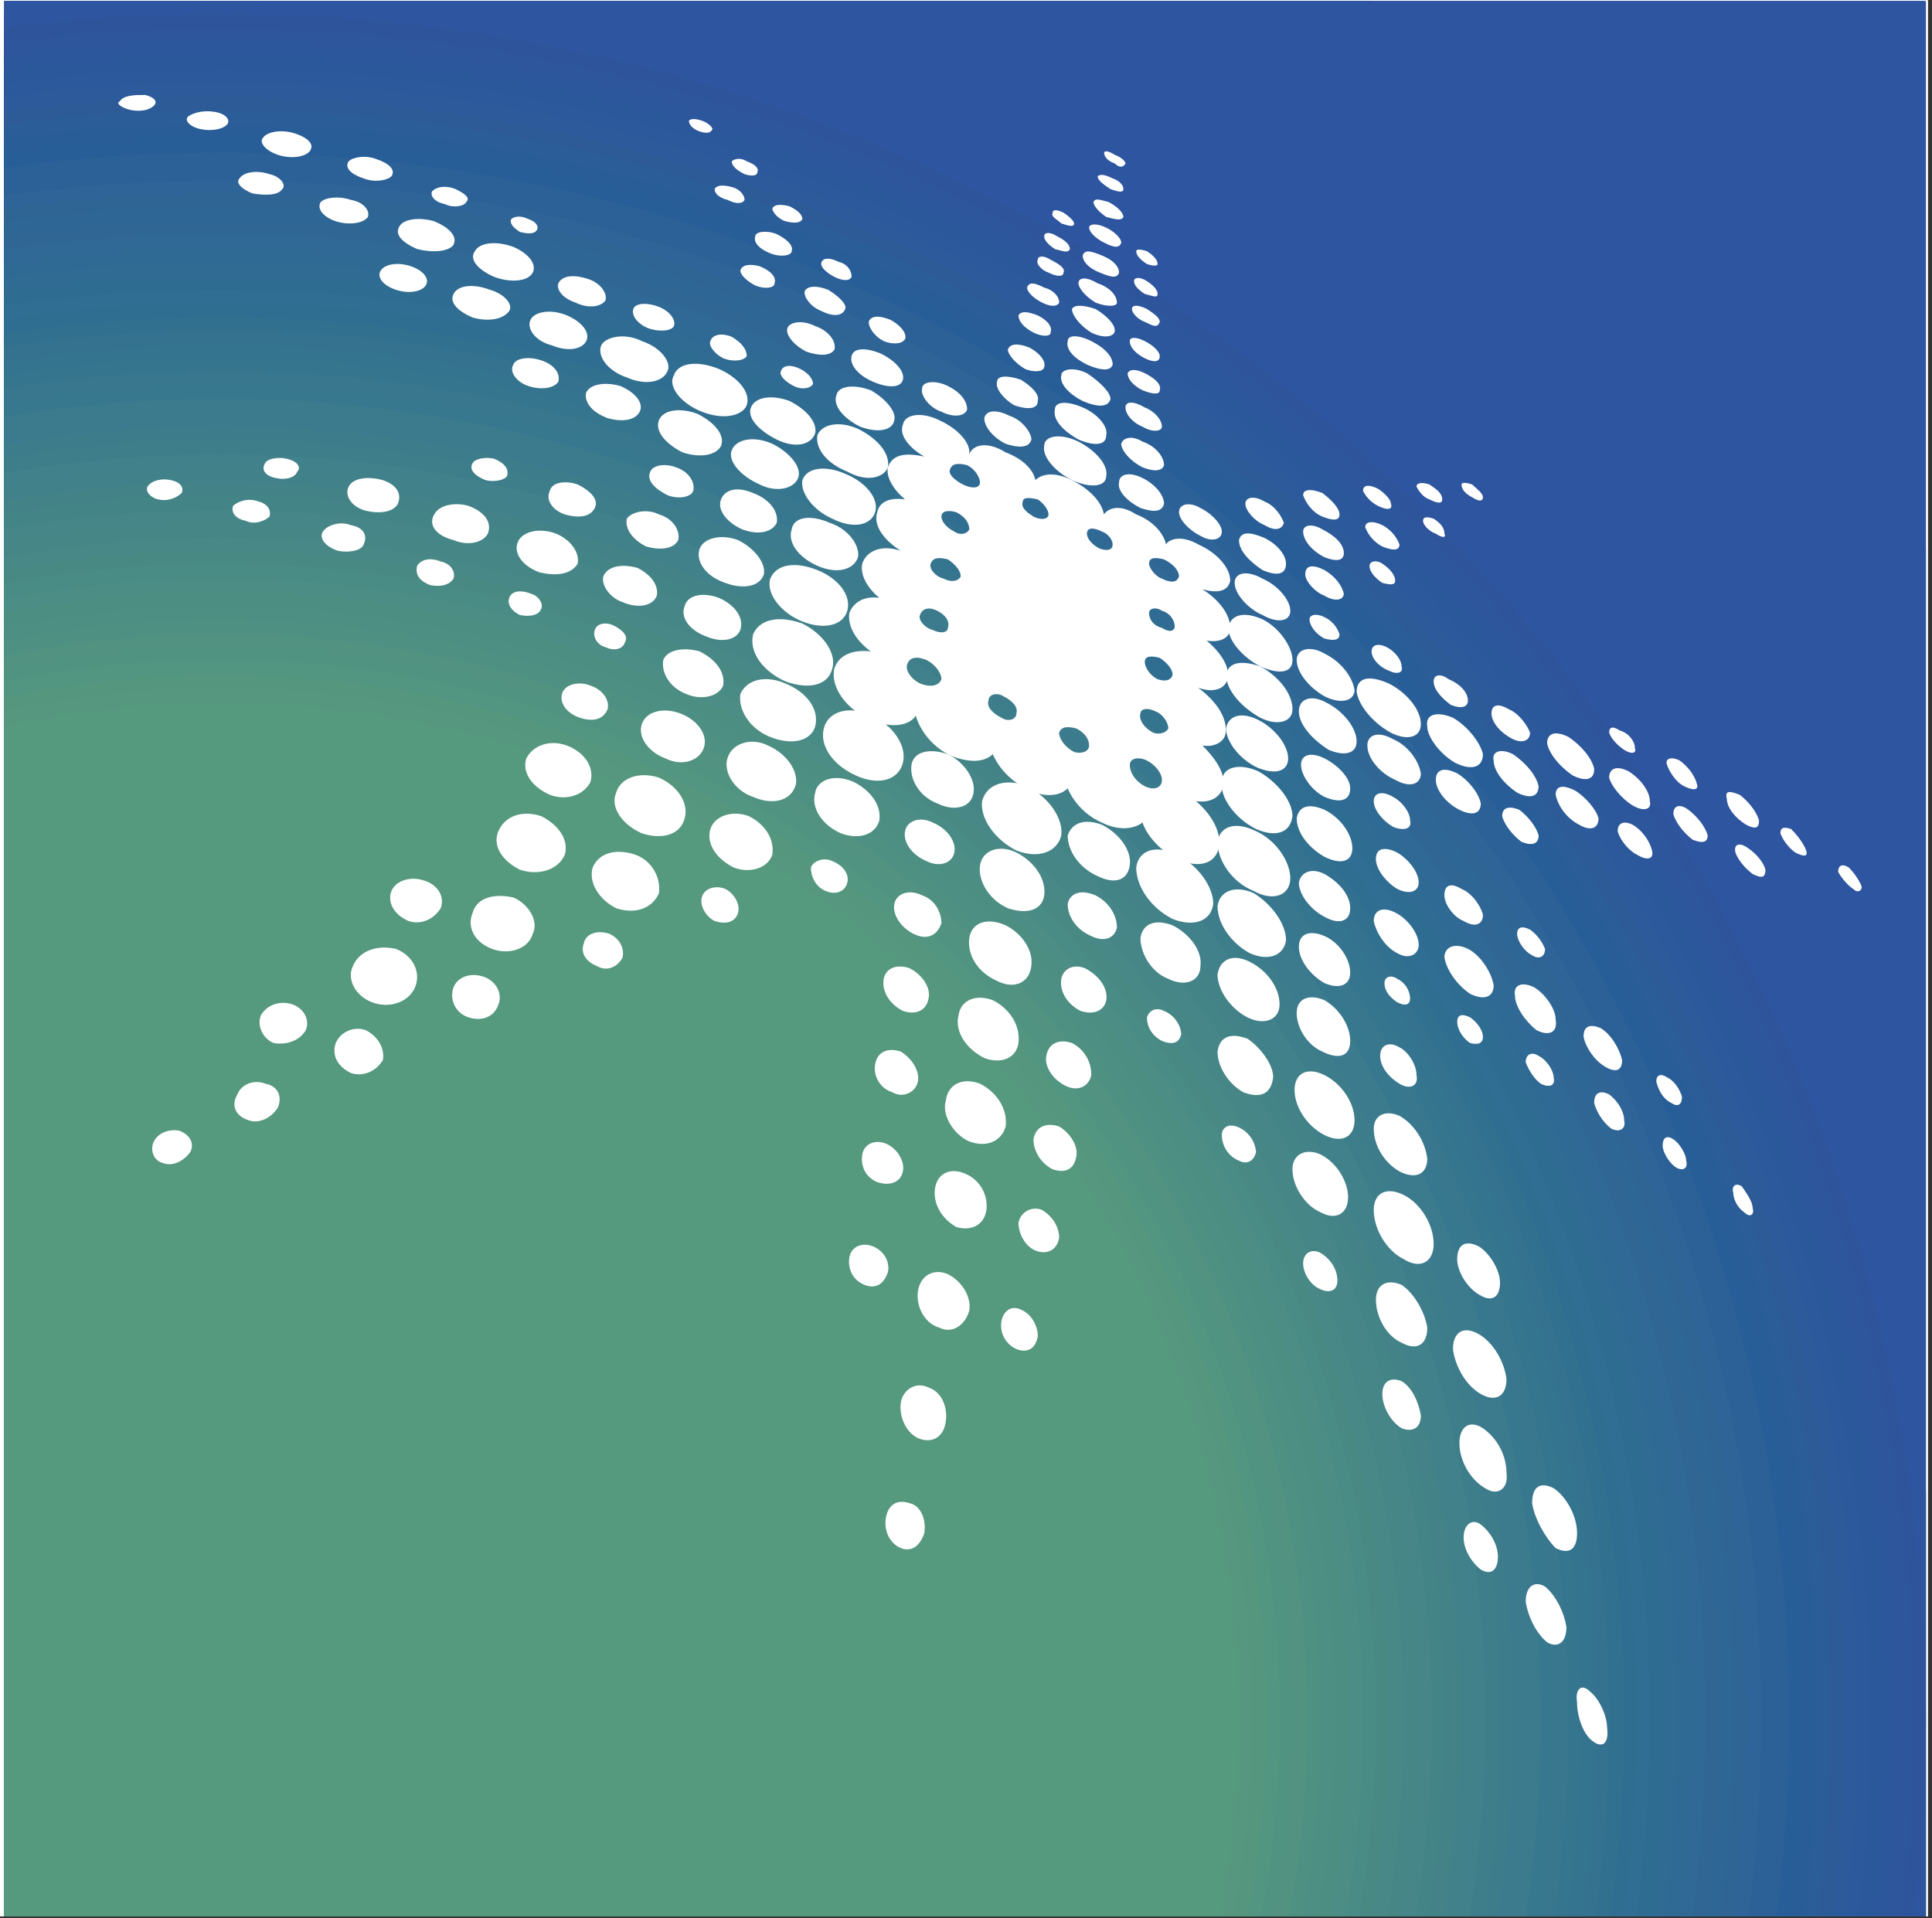 <?xml version="1.0" encoding="UTF-8" standalone="no"?><!DOCTYPE svg PUBLIC "-//W3C//DTD SVG 1.1//EN" "http://www.w3.org/Graphics/SVG/1.1/DTD/svg11.dtd"><svg width="100%" height="100%" viewBox="0 0 280 278" version="1.1" xmlns="http://www.w3.org/2000/svg" xmlns:xlink="http://www.w3.org/1999/xlink" xml:space="preserve" xmlns:serif="http://www.serif.com/" style="fill-rule:evenodd;clip-rule:evenodd;stroke-linejoin:round;stroke-miterlimit:2;"><rect x="0" y="0" width="280" height="278" fill="#333333" stroke="none"/><rect id="Artboard1" x="0" y="0" width="279.423" height="277.755" style="fill:none;"/><clipPath id="_clip1"><rect x="0" y="0" width="279.423" height="277.755"/></clipPath><g clip-path="url(#_clip1)"><g><rect x="-1736" y="-1112.67" width="2500" height="2500" style="fill:#fff;"/><path d="M-272.047,330.134c-3.294,-1.148 -6.747,-1.775 -10.235,-1.857c-5.894,0 -13.336,1.244 -18.611,3.726l0,46.523l13.956,0l0,-40.009c1.238,-0.625 3.411,-0.929 5.275,-0.929c2.482,0 4.65,0.304 6.513,1.244l3.102,-8.698Zm191.992,23.577c0,5.269 -0.315,15.819 -7.752,15.819c-7.437,0 -7.442,-10.55 -7.442,-15.819c0,-5.269 0,-16.438 7.442,-16.438c7.443,0 7.752,11.169 7.752,16.438Zm13.962,0.31c0,-13.652 -6.824,-25.744 -21.719,-25.744c-14.896,0 -21.404,12.098 -21.404,25.744c0,13.646 6.513,25.119 21.404,25.119c14.89,0 21.719,-11.468 21.719,-25.119Zm-45.595,22.952l-1.869,-8.681c-2.471,1.244 -4.644,1.553 -7.442,1.553c-3.411,0 -6.198,-1.553 -7.442,-4.036c-2.483,-3.411 -3.108,-8.371 -3.108,-11.783c0,-3.411 0.625,-7.453 2.173,-10.854c1.554,-3.411 4.656,-5.28 8.383,-5.28c2.173,0 5.269,0.625 7.138,1.869l1.858,-8.996c-3.102,-1.554 -7.752,-2.483 -12.098,-2.483c-13.962,0 -21.719,12.098 -21.719,25.435c0,15.819 7.453,25.434 21.719,25.434c4.031,-0.011 8.996,-0.625 12.407,-2.178Zm-40.324,1.553l0,-35.055c0,-10.854 -7.139,-15.194 -17.379,-15.194c-5.584,0 -11.158,1.857 -15.509,4.34c-4.341,-3.102 -10.854,-4.34 -16.124,-4.34c-6.204,0 -15.2,1.857 -20.159,4.03l0,46.219l13.955,0l0,-40.009c1.554,-0.625 3.722,-0.929 6.519,-0.929c4.031,0 7.443,1.858 7.443,6.198l0,34.74l13.95,0l0,-38.771c1.554,-1.244 4.965,-2.173 7.138,-2.173c3.727,0 6.199,2.173 6.199,6.514l0,34.43l13.967,0Zm-78.477,0l0,-47.148c-5.889,-1.857 -11.164,-3.101 -16.439,-3.101c-17.677,0 -27.607,11.478 -27.607,28.846c0,11.169 5.275,22.332 17.677,22.332c4.965,0 9.925,-2.173 12.717,-4.965l0,4.036l13.652,0Zm-75.364,0l-22.332,-70.099l-14.885,0l-22.952,70.099l14.271,0l4.34,-15.194l22.023,0l4.341,15.194l15.194,0Zm-79.715,-63.271c0,-4.036 -3.412,-7.138 -7.752,-7.138c-4.34,0 -7.752,3.102 -7.752,7.138c0,4.031 3.412,7.127 7.752,7.127c4.34,0 7.752,-3.102 7.752,-7.127Zm-14.581,63.271l13.956,0l0,-49.005l-13.956,0l0,49.005Zm-10.544,-2.797l0,-68.541l-13.956,0l0,22.333c-2.482,-0.316 -4.959,-0.625 -7.442,-0.625c-14.271,0 -22.023,12.103 -22.023,25.445c0,15.51 8.377,25.12 23.881,25.12c5.584,-0.006 14.271,-1.25 19.54,-3.732Zm-49.94,-0.305l0,-45.909l-13.956,0l0,39.081c-0.929,0.929 -4.346,1.244 -6.204,1.244c-4.34,0 -6.823,-2.173 -6.823,-6.514l0,-33.811l-13.956,0l0,32.573c0,13.336 6.514,17.367 19.231,17.367c8.067,0 17.367,-1.858 21.708,-4.031Zm-49.935,3.102l0,-47.148c-5.894,-1.857 -11.169,-3.101 -16.438,-3.101c-17.677,0 -27.602,11.478 -27.602,28.846c0,11.169 5.275,22.332 17.677,22.332c4.96,0 9.925,-2.173 12.717,-4.965l0,4.036l13.646,0Zm-49.315,-19.546c0,-6.823 -3.412,-11.782 -8.067,-15.509c-2.477,-1.858 -8.991,-5.269 -13.646,-7.752c-4.031,-1.858 -8.062,-4.645 -8.062,-8.996c0,-5.27 4.031,-7.752 9.306,-7.752c5.275,-0.304 9.925,1.244 14.271,3.107l3.721,-9.936c-5.27,-2.787 -12.408,-4.34 -18.606,-4.34c-12.717,0 -22.952,6.513 -22.952,19.546c0,8.371 4.656,13.336 9.615,16.438c4.031,2.173 9.306,4.656 12.718,6.514c4.65,2.482 7.132,5.269 7.132,9.311c0,5.584 -5.584,8.067 -10.854,8.067c-5.584,0 -13.336,-2.483 -15.819,-3.412l-3.102,10.23c6.818,2.797 13.337,4.34 20.47,4.34c12.087,-0.006 23.875,-6.823 23.875,-19.856Zm315.438,8.068c-1.92,1.588 -4.331,2.465 -6.823,2.482c-7.442,0 -8.686,-9.311 -8.686,-15.194c0,-8.067 2.792,-17.992 12.407,-17.992c0.929,0 2.173,0.315 3.102,0.613l0,30.091Zm-83.431,-13.027l-17.058,0l8.687,-31.014l0.31,0l8.061,31.014Zm-96.773,15.509c-1.238,0.614 -3.102,0.929 -4.65,0.929c-8.996,0 -10.234,-9.925 -10.234,-16.748c0,-7.442 1.548,-17.052 10.853,-17.052c1.239,0 2.793,0.304 4.031,0.614l0,32.257Zm-99.875,-2.482c-2.173,1.553 -4.34,2.482 -6.823,2.482c-7.442,0 -8.686,-9.311 -8.686,-15.194c0,-8.067 2.792,-17.992 12.408,-17.992c0.928,0 2.173,0.315 3.101,0.613l0,30.091Zm362.277,-113.521c0,5.584 -0.315,16.438 -8.067,16.438c-7.752,0 -7.752,-11.169 -7.752,-16.438c0,-5.27 0,-16.748 7.752,-16.748c7.752,0 8.067,11.473 8.067,16.748Zm22.946,25.429l14.277,0l0,-70.095l-14.277,0l0,70.095Zm41.879,0.624l0,-50.863l-14.266,0l0,52.412c0,7.453 -4.34,9.621 -10.549,9.621c-4.031,0 -9.925,-1.554 -13.337,-2.798l-3.102,8.681c4.656,2.482 13.652,4.351 18.921,4.351c14.266,0.006 22.333,-7.448 22.333,-21.404Zm-50.56,-25.744c0,-13.95 -6.823,-26.363 -22.332,-26.363c-15.195,0 -22.018,12.407 -22.018,26.363c0,1.858 0.315,4.031 0.625,5.894c0.304,1.858 0.614,3.716 0.614,4.645c0,3.727 -1.858,5.585 -7.752,5.585l-10.235,0c3.412,-2.173 5.585,-6.813 5.585,-10.854c0,-18.606 -27.918,-19.85 -27.918,-32.573c0,-5.585 4.96,-7.127 9.925,-7.127c4.031,0 9.306,0.929 13.647,3.102l3.411,-9.616c-4.65,-2.792 -12.098,-4.34 -19.54,-4.34c-11.164,0 -22.333,5.888 -22.333,17.981c0,21.404 27.602,21.088 27.602,34.126c0,5.895 -3.721,9.301 -14.265,9.301l-19.85,0l0,-38.772c-4.031,-2.173 -11.169,-3.715 -17.987,-3.715c-17.058,0 -26.054,10.539 -26.054,27.292c0,13.022 6.823,24.506 20.785,24.506c2.786,0 6.513,-0.315 8.99,-1.858l0,3.716c0,6.823 -4.031,9.621 -10.544,9.621c-4.031,0 -9.925,-1.554 -13.337,-2.798l-3.101,8.681c4.65,2.482 13.646,4.351 18.921,4.351c14.265,0 22.332,-8.067 22.332,-22.028l56.139,0c4.965,0 9.311,-1.543 11.783,-4.656c0.94,0.94 3.107,2.483 4.351,3.107c2.787,1.543 6.198,2.472 10.229,2.472c15.499,0.006 22.327,-12.087 22.327,-26.043Zm-186.413,25.12l14.581,0l0,-70.095l-14.581,0l0,70.095Zm-13.64,-16.433l0,-53.662l-14.271,0l0,54.591c0,4.34 -2.793,6.823 -7.133,6.823c-6.204,0 -10.544,-1.244 -13.956,-2.787l0,-38.771l-14.581,0l0,40.629c-1.857,0.929 -4.959,1.244 -6.823,1.244c-4.655,0 -7.132,-1.554 -7.132,-6.514l0,-35.359l-14.271,0l0,40.01c-1.549,1.233 -4.341,1.857 -6.818,1.857c-4.965,0 -6.823,-2.482 -6.823,-6.823l0,-35.044l-14.581,0l0,34.43c0,4.645 -2.173,6.813 -7.132,6.813l-32.258,0l0,-31.633c1.238,-0.625 4.031,-1.244 5.894,-1.244c2.483,0 4.031,0.929 5.275,2.173c1.548,1.553 1.858,5.894 1.858,9.925c0,5.584 -0.619,11.169 -0.929,13.961l13.646,0c0.31,-3.412 1.239,-11.169 1.239,-16.134c0,-3.102 -0.31,-6.199 -0.929,-8.372c-1.858,-8.382 -8.996,-11.169 -19.541,-11.169c-7.132,0 -16.748,1.858 -21.088,4.031l0,38.456l-12.717,0l0,-38.771c-3.722,-2.173 -10.854,-3.716 -17.677,-3.716c-17.373,0 -26.369,10.539 -26.369,27.293c0,13.021 7.138,24.505 20.784,24.505c2.792,0 6.513,-0.315 8.996,-1.858l0,3.716c0,6.823 -4.031,9.621 -10.544,9.621c-4.031,0 -9.616,-1.554 -13.342,-2.798l-3.102,8.681c4.655,2.483 13.956,4.352 19.236,4.352c13.956,0 22.018,-8.068 22.018,-22.029l60.169,0c4.031,0 8.061,-1.244 10.234,-3.411c2.173,2.482 8.062,4.655 13.647,4.655c5.888,0 12.098,-0.929 16.128,-4.655c4.341,3.726 10.854,4.655 16.439,4.655c6.513,0 12.717,-1.542 16.438,-3.715c4.656,1.857 11.169,3.715 18.921,3.715c12.408,0.006 21.095,-4.335 21.095,-17.671Zm-222.708,-8.372c0,-8.692 -1.857,-15.205 -5.888,-19.85c-4.031,-4.351 -9.616,-6.823 -16.748,-6.823c-3.721,0 -8.681,0.929 -12.098,2.472l2.173,8.996c2.261,-0.954 4.68,-1.477 7.132,-1.543c4.031,0 6.824,2.173 8.377,4.955c1.548,3.411 2.173,8.68 2.173,11.793c0,4.341 -0.619,9.925 -3.721,13.337c-1.863,2.173 -4.031,2.787 -8.686,2.787l-9.925,0l-1.858,9.61l14.885,0c6.823,0 13.026,-1.858 17.367,-6.514c4.34,-4.954 6.817,-11.777 6.817,-19.22Zm-96.772,-40.015c0,-3.721 -3.412,-6.823 -7.443,-6.823c-4.031,0 -7.448,3.102 -7.448,6.823c0,3.716 3.412,6.818 7.448,6.818c4.037,0 7.443,-3.102 7.443,-6.818Zm18.617,0c0,-3.721 -3.102,-6.823 -7.443,-6.823c-4.031,0 -7.442,3.102 -7.442,6.823c0,3.716 3.411,6.818 7.442,6.818c4.341,0 7.443,-3.102 7.443,-6.818Zm18.915,80.025c0,-3.727 -3.411,-6.823 -7.448,-6.823c-4.031,0 -7.442,3.102 -7.442,6.823c0,3.412 3.411,6.823 7.442,6.823c4.037,0.006 7.448,-3.411 7.448,-6.823Zm18.612,0c0,-3.727 -3.412,-6.823 -7.443,-6.823c-4.031,0 -7.448,3.102 -7.448,6.823c0,3.412 3.412,6.823 7.448,6.823c4.031,0.006 7.443,-3.411 7.443,-6.823Zm-0.62,-31.638l0,-33.801l-14.271,0l0,34.73c0,4.34 -2.792,6.823 -6.823,6.823c-4.65,0 -11.783,-1.244 -15.509,-3.102l0,-35.985c-3.412,-1.857 -10.55,-3.715 -17.987,-3.715c-17.373,0 -26.054,12.407 -26.054,27.602c0,17.992 11.169,25.119 22.642,25.119c5.613,0.014 11.109,-1.604 15.82,-4.655c6.203,3.107 13.955,4.655 21.403,4.655c12.093,0.006 20.779,-4.025 20.779,-17.671Zm344.904,7.138c-1.359,0.631 -2.843,0.948 -4.341,0.929c-8.996,0 -10.234,-8.382 -10.234,-16.439c0,-9.62 1.858,-17.992 10.234,-17.992c1.244,0 3.102,0 4.341,0.614l0,32.888Zm-268.29,0c-1.361,0.631 -2.847,0.948 -4.346,0.929c-8.991,0 -10.235,-8.382 -10.235,-16.439c0,-9.62 1.858,-17.992 10.235,-17.992c1.238,0 3.411,0 4.346,0.614l0,32.888Zm-127.483,0.299c-1.548,0.624 -3.102,1.244 -4.96,1.244c-9.305,0 -9.925,-9.61 -9.925,-16.748c0,-7.128 0.929,-18.606 10.235,-18.606c1.554,0 3.108,0.315 4.656,0.929l0,33.181l-0.006,0Zm578.15,8.996l0,-43.726c0,-6.823 3.107,-9.925 -0.929,-16.449c-3.716,-5.579 0.929,-9.92 0.929,-9.92l14.265,0c0,0 -4.645,4.656 -0.614,9.92c4.031,5.28 0.614,10.55 0.614,16.748l0,43.427l-14.265,0Zm363.73,-278.835l0.1,0.1l0,278.436l-278.525,0l0,-278.536l278.425,0Z" style="fill:#2e559f;"/><path d="M199.051,0.121c31.426,21.142 58.589,48.018 80.063,79.218l0,199.318l-278.525,0l0,-278.536l198.462,0Z" style="fill:#2e559f;"/><path d="M0.595,2.078c10.388,-1.307 20.848,-1.96 31.317,-1.957c126.559,0 231.095,94.29 247.208,216.205l0,62.331l-278.525,0l0,-276.579Z" style="fill:#2e559f;"/><path d="M0.595,3.947c10.387,-1.313 20.847,-1.971 31.317,-1.968c136.484,0 247.208,110.729 247.208,247.202c-0.001,9.849 -0.588,19.691 -1.759,29.471l-276.766,0l0,-274.705Z" style="fill:#2e559c;"/><path d="M0.595,6.126c10.387,-1.319 20.847,-1.978 31.317,-1.974c135.544,0 245.35,109.8 245.35,245.029c0,9.98 -0.614,19.805 -1.77,29.471l-274.897,0l0,-272.526Z" style="fill:#2d569c;"/><path d="M0.595,8.011c10.386,-1.336 20.846,-2.004 31.317,-2.001c134.311,0 243.177,108.865 243.177,243.171c0,9.98 -0.614,19.805 -1.792,29.471l-272.702,0l0,-270.641Z" style="fill:#2d579d;"/><path d="M0.595,10.206c10.384,-1.349 20.846,-2.025 31.317,-2.023c133.371,0 241.313,107.936 241.313,240.998c0,9.98 -0.613,19.805 -1.791,29.471l-270.834,0l0,-268.446l-0.005,0Z" style="fill:#2b589b;"/><path d="M0.595,12.081c10.384,-1.356 20.845,-2.035 31.317,-2.035c132.138,0 239.14,107.008 239.14,239.14c0,9.98 -0.613,19.806 -1.802,29.471l-268.655,0l0,-266.576Z" style="fill:#2b599b;"/><path d="M0.595,13.972c10.382,-1.375 20.844,-2.066 31.317,-2.068c130.9,0 237.283,106.388 237.283,237.277c0,9.98 -0.625,19.816 -1.825,29.471l-266.775,0l0,-264.68Z" style="fill:#2c5a9a;"/><path d="M0.595,16.15c10.382,-1.382 20.844,-2.075 31.317,-2.073c129.96,0 235.425,105.144 235.425,235.109c0,9.98 -0.636,19.817 -1.836,29.471l-264.906,0l0,-262.507Z" style="fill:#2c5b98;"/><path d="M0.595,18.041c10.381,-1.397 20.843,-2.099 31.317,-2.101c129.031,0 233.257,104.525 233.257,233.246c0,9.991 -0.635,19.817 -1.846,29.471l-262.728,0l0,-260.616Z" style="fill:#2b5d98;"/><path d="M0.595,20.225c10.38,-1.408 20.843,-2.116 31.317,-2.117c127.787,0 231.388,103.596 231.388,231.078c0,9.991 -0.635,19.817 -1.857,29.471l-260.848,0l0,-258.432Z" style="fill:#285d97;"/><path d="M0.595,22.111c10.378,-1.422 20.842,-2.137 31.317,-2.14c126.559,0 229.215,102.662 229.215,229.215c0,9.991 -0.635,19.817 -1.879,29.471l-258.653,0l0,-256.546Z" style="fill:#285e97;"/><path d="M0.595,24.306c10.377,-1.437 20.841,-2.16 31.317,-2.162c125.619,0 227.358,101.733 227.358,227.042c0,9.991 -0.647,19.817 -1.902,29.471l-256.773,0l0,-254.351Z" style="fill:#2b6197;"/><path d="M0.595,26.175c10.377,-1.444 20.841,-2.17 31.317,-2.173c124.386,0 225.19,100.798 225.19,225.179c0,9.991 -0.658,19.816 -1.924,29.471l-254.583,0l0,-252.477Z" style="fill:#2b6196;"/><path d="M0.595,28.359c10.376,-1.455 20.84,-2.187 31.317,-2.19c123.446,0 223.332,99.87 223.332,223.012c0,9.991 -0.669,19.827 -1.946,29.471l-252.703,0l0,-250.293Z" style="fill:#2e6497;"/><path d="M0.595,30.25c10.374,-1.473 20.839,-2.214 31.317,-2.217c122.219,0 221.159,98.946 221.159,221.153c0,9.991 -0.68,19.828 -1.963,29.471l-250.513,0l0,-248.407Z" style="fill:#2f6595;"/><path d="M0.595,32.141c10.372,-1.493 20.838,-2.243 31.317,-2.245c121.279,0 219.29,98.321 219.29,219.29c0,10.003 -0.68,19.828 -1.962,29.471l-248.645,0l0,-246.516Z" style="fill:#2e6695;"/><path d="M0.595,34.314c10.229,-1.471 20.679,-2.25 31.317,-2.25c120.046,0 217.433,97.082 217.433,217.117c0,10.002 -0.692,19.827 -2.007,29.471l-246.743,0l0,-244.338Z" style="fill:#2f6694;"/><path d="M0.595,36.205c10.229,-1.498 20.679,-2.284 31.317,-2.284c118.802,0 215.265,96.464 215.265,215.26c0,10.002 -0.702,19.839 -2.018,29.471l-244.559,0l0,-242.447l-0.005,0Z" style="fill:#306995;"/><path d="M0.595,38.389c10.37,-1.523 20.837,-2.288 31.317,-2.289c117.862,0 213.407,95.529 213.407,213.086c0,10.003 -0.713,19.839 -2.04,29.471l-242.684,0l0,-240.268Z" style="fill:#2e6a93;"/><path d="M0.595,40.275c10.368,-1.541 20.836,-2.314 31.317,-2.312c116.634,0 211.223,94.6 211.223,211.223c0,10.003 -0.702,19.839 -2.04,29.471l-240.5,0l0,-238.382Z" style="fill:#2f6b92;"/><path d="M0.595,42.453c10.218,-1.526 20.679,-2.322 31.317,-2.322c115.694,0 209.365,93.361 209.365,209.055c0,10.014 -0.713,19.839 -2.073,29.471l-238.609,0l0,-236.204Z" style="fill:#2f6c92;"/><path d="M0.595,44.344c10.365,-1.568 20.834,-2.354 31.317,-2.35c114.461,0 207.198,92.737 207.198,207.192c0,10.003 -0.724,19.839 -2.096,29.471l-236.419,0l0,-234.313Z" style="fill:#306e93;"/><path d="M0.595,46.235c10.363,-1.593 20.833,-2.39 31.317,-2.383c113.521,0 205.34,92.117 205.34,205.329c0,10.013 -0.735,19.839 -2.118,29.471l-234.539,0l0,-232.417Z" style="fill:#306e91;"/><path d="M0.595,48.419c10.362,-1.599 20.832,-2.401 31.317,-2.4c112.283,0 203.471,90.879 203.471,203.162c0,10.013 -0.735,19.839 -2.14,29.471l-232.648,0l0,-230.233Z" style="fill:#327090;"/><path d="M0.595,50.321c10.207,-1.603 20.668,-2.433 31.317,-2.433c111.05,0 201.298,90.26 201.298,201.298c0,10.014 -0.735,19.85 -2.151,29.471l-230.47,0l0,-228.336l0.006,0Z" style="fill:#34728f;"/><path d="M0.595,52.505c10.36,-1.627 20.831,-2.444 31.317,-2.444c110.11,0 199.44,89.016 199.44,199.125c0,10.014 -0.746,19.85 -2.173,29.471l-228.59,0l0,-226.152l0.006,0Z" style="fill:#35748f;"/><path d="M0.595,54.402c10.357,-1.657 20.829,-2.489 31.317,-2.488c109.181,0 197.273,88.396 197.273,197.267c0,10.019 -0.757,19.85 -2.184,29.471l-226.406,0l0,-224.25Z" style="fill:#35758e;"/><path d="M0.595,56.287c10.355,-1.67 20.828,-2.509 31.317,-2.51c107.937,0 195.415,87.467 195.415,195.404c0,10.019 -0.768,19.861 -2.212,29.471l-224.515,0l0,-222.365l-0.005,0Z" style="fill:#38778e;"/><path d="M0.595,58.488c10.353,-1.69 20.827,-2.539 31.317,-2.538c106.698,0 193.242,86.538 193.242,193.236c0,10.019 -0.768,19.861 -2.223,29.471l-222.336,0l0,-220.169Z" style="fill:#38788e;"/><path d="M0.595,60.379c10.352,-1.708 20.826,-2.566 31.317,-2.566c105.769,0 191.373,85.919 191.373,191.373c0,10.019 -0.779,19.861 -2.256,29.471l-220.434,0l0,-218.278Z" style="fill:#3c7b8e;"/><path d="M0.595,62.574c10.35,-1.726 20.825,-2.593 31.317,-2.593c104.525,0 189.515,84.675 189.515,189.2c0.001,9.868 -0.768,19.722 -2.3,29.471l-218.532,0l0,-216.078Z" style="fill:#3c7b8d;"/><path d="M0.595,64.454c10.349,-1.737 20.824,-2.61 31.317,-2.61c103.596,0 187.348,83.746 187.348,187.342c-0.002,9.869 -0.775,19.723 -2.311,29.471l-216.354,0l0,-214.203Z" style="fill:#3d7d8b;"/><path d="M0.595,66.356c10.346,-1.761 20.822,-2.647 31.317,-2.649c102.358,0 185.49,83.127 185.49,185.479c0,10.03 -0.818,19.872 -2.355,29.471l-214.452,0l0,-212.301Z" style="fill:#3e7e8b;"/><path d="M0.595,68.557c10.343,-1.787 20.821,-2.684 31.317,-2.682c101.429,0 183.317,82.198 183.317,183.311c0,10.03 -0.818,19.872 -2.366,29.471l-212.274,0l0,-210.1l0.006,0Z" style="fill:#41818b;"/><path d="M0.595,70.437c10.174,-1.77 20.635,-2.704 31.317,-2.704c100.185,0 181.448,81.263 181.448,181.448c0,10.03 -0.829,19.872 -2.399,29.471l-210.372,0l0,-208.215l0.006,0Z" style="fill:#418189;"/><path d="M0.595,72.643c10.339,-1.825 20.818,-2.74 31.317,-2.737c98.946,0 179.59,80.334 179.59,179.275c0,10.041 -0.84,19.883 -2.427,29.471l-208.48,0l0,-206.009Z" style="fill:#438388;"/><path d="M0.595,74.523c10.338,-1.839 20.818,-2.76 31.317,-2.754c98.017,0 177.423,79.406 177.423,177.417c0,10.041 -0.851,19.883 -2.449,29.471l-206.291,0l0,-204.134Z" style="fill:#438486;"/><path d="M0.595,76.729c10.335,-1.863 20.816,-2.798 31.317,-2.792c97.089,0 175.565,78.471 175.565,175.244c-0.004,9.875 -0.831,19.732 -2.471,29.471l-204.411,0l0,-201.923Z" style="fill:#478688;"/><path d="M0.595,78.62c10.151,-1.852 20.624,-2.82 31.317,-2.82c95.844,0 173.381,77.542 173.381,173.381c0,10.041 -0.862,19.894 -2.494,29.471l-202.204,0l0,-200.032Z" style="fill:#478686;"/><path d="M0.595,80.832c10.33,-1.905 20.813,-2.862 31.317,-2.859c94.6,0 171.523,76.613 171.523,171.213c0,10.052 -0.873,19.894 -2.527,29.471l-200.319,0l0,-197.825l0.006,0Z" style="fill:#488987;"/><path d="M0.595,82.728c10.327,-1.929 20.811,-2.899 31.317,-2.897c93.671,0 169.356,75.994 169.356,169.35c0,10.052 -0.874,19.894 -2.549,29.471l-198.124,0l0,-195.924Z" style="fill:#498984;"/><path d="M0.595,84.636c10.324,-1.961 20.809,-2.945 31.317,-2.942c92.433,0 167.498,75.06 167.498,167.492c0,9.881 -0.867,19.742 -2.593,29.471l-196.222,0l0,-194.021Z" style="fill:#498b85;"/><path d="M0.595,86.831c10.322,-1.976 20.808,-2.97 31.317,-2.969c91.504,0 165.629,74.13 165.629,165.319c0,10.052 -0.896,19.905 -2.615,29.471l-194.331,0l0,-191.821Z" style="fill:#4c8d85;"/><path d="M0.595,88.733c10.319,-2.003 20.806,-3.01 31.317,-3.008c90.26,0 163.456,73.196 163.456,163.456c0,10.063 -0.907,19.905 -2.654,29.471l-192.119,0l0,-189.919Z" style="fill:#4d8e83;"/><path d="M0.595,90.95c10.315,-2.032 20.804,-3.054 31.317,-3.052c89.331,0 161.604,72.267 161.604,161.283c0,10.063 -0.929,19.916 -2.687,29.471l-190.229,0l0,-187.702l-0.005,0Z" style="fill:#4d8f83;"/><path d="M0.595,92.841c10.312,-2.055 20.802,-3.088 31.317,-3.085c88.092,0 159.431,71.338 159.431,159.425c0,10.074 -0.94,19.916 -2.732,29.471l-188.016,0l0,-185.811Z" style="fill:#4e9182;"/><path d="M0.595,95.047c10.31,-2.076 20.801,-3.121 31.317,-3.118c86.848,0 157.573,70.409 157.573,157.252c0,10.074 -0.962,19.927 -2.765,29.471l-186.125,0l0,-183.605Z" style="fill:#519281;"/><path d="M0.595,96.949c10.306,-2.106 20.798,-3.164 31.317,-3.157c85.919,0 155.4,69.79 155.4,155.394c0,10.074 -0.973,19.928 -2.798,29.471l-183.925,0l0,-181.708l0.006,0Z" style="fill:#519381;"/><path d="M0.595,98.862c10.301,-2.141 20.796,-3.218 31.317,-3.212c84.675,0 153.537,68.856 153.537,153.531c0,10.074 -0.985,19.927 -2.853,29.471l-182.001,0l0,-179.79Z" style="fill:#529681;"/><path d="M0.595,101.058c10.299,-2.156 20.795,-3.24 31.317,-3.235c83.746,0 151.679,67.617 151.679,151.363c0,10.085 -0.995,19.933 -2.875,29.471l-180.121,0l0,-177.599Z" style="fill:#54967e;"/><path d="M0.595,102.987c10.294,-2.197 20.791,-3.303 31.317,-3.301c82.508,0 149.506,66.998 149.506,149.5c0.002,9.895 -0.971,19.766 -2.903,29.471l-177.92,0l0,-175.67Z" style="fill:#55977f;"/><path d="M0.595,105.188c10.291,-2.22 20.789,-3.338 31.317,-3.334c81.579,0 147.648,66.063 147.648,147.332c0,10.097 -1.017,19.944 -2.947,29.471l-176.018,0l0,-173.469Z" style="fill:#55997e;"/><path d="M0.595,107.107c10.286,-2.255 20.787,-3.392 31.317,-3.39c80.335,0 145.481,65.135 145.481,145.469c0,10.097 -1.04,19.944 -2.992,29.471l-173.806,0l0,-171.55Z" style="fill:#55997e;"/><path d="M0.595,183.653c9.78,-4.661 20.483,-7.07 31.317,-7.049c40.325,0 72.898,32.567 72.898,72.577c0,10.494 -2.212,20.463 -6.187,29.471l-98.028,0l0,-94.999Z" style="fill:#55997e;"/><path d="M148.845,113.952c3.107,1.548 5.28,4.65 4.965,7.132c-0.625,2.483 -3.411,3.412 -6.513,2.173c-3.108,-1.548 -5.281,-4.65 -4.965,-7.132c0.63,-2.483 3.417,-3.417 6.513,-2.173Zm7.453,-49.94c2.472,1.244 4.341,3.411 4.031,4.959c0,1.554 -2.173,1.864 -4.965,0.62c-2.472,-1.239 -4.34,-3.412 -4.031,-4.96c0,-1.548 2.483,-1.858 4.965,-0.619Zm0.614,-4.96c2.173,0.929 3.727,2.792 3.412,4.031c0,1.553 -1.858,1.553 -4.031,0.619c-2.173,-1.239 -3.727,-2.792 -3.412,-4.341c0.006,-1.244 1.864,-1.244 4.031,-0.309Zm0.619,-4.96c1.869,1.239 3.412,2.787 3.412,3.721c-0.304,1.239 -1.858,1.239 -4.031,0.31c-1.858,-0.929 -3.411,-2.477 -3.102,-3.721c0.006,-0.935 1.864,-1.244 3.721,-0.31Zm0.625,-4.656c1.858,0.929 3.102,2.173 3.102,3.412c-0.315,0.929 -1.554,0.929 -3.727,0c-1.857,-0.929 -3.101,-2.173 -2.786,-3.412c0,-0.928 1.553,-0.928 3.411,0Zm0.614,-4.655c1.554,0.929 2.798,2.173 2.798,3.107c0,0.929 -1.554,1.239 -3.412,0.31c-1.553,-0.929 -2.798,-2.483 -2.798,-3.412c0.316,-0.624 1.554,-0.624 3.412,-0.005Zm0.315,-3.721c1.858,0.619 2.787,1.857 2.787,2.792c0,0.619 -1.543,0.619 -3.102,0c-1.543,-0.929 -2.472,-2.173 -2.472,-2.792c0,-0.929 1.233,-0.929 2.787,0Zm0.614,-4.031c1.554,0.619 2.483,1.554 2.483,2.482c-0.316,0.929 -1.245,0.62 -2.787,0c-1.554,-0.619 -2.483,-1.553 -2.483,-2.482c0.315,-0.929 1.244,-0.619 2.787,0Zm0.63,-4.031c1.244,0.619 2.173,1.548 2.173,2.173c-0.315,0.929 -1.244,0.619 -2.482,0c-1.239,-0.619 -2.173,-1.548 -2.173,-2.173c0,-0.625 1.238,-0.619 2.482,0Zm0.31,-3.727c1.233,0.62 2.173,1.549 2.173,2.173c-0.315,0.62 -1.244,0.31 -2.483,0c-0.929,-0.619 -1.858,-1.548 -1.858,-2.173c0.299,-0.619 0.929,-0.304 2.168,0Zm0.619,-3.411c0.929,0.315 1.554,0.929 1.554,1.553c0,0.62 -0.94,0.31 -1.869,0c-0.929,-0.619 -1.858,-1.238 -1.858,-1.857c0.315,-0.316 0.929,-0.316 2.173,0.304Zm0.31,-3.412c0.929,0.315 1.542,0.935 1.542,1.244c-0.304,0.62 -0.928,0.62 -1.542,0c-0.929,-0.309 -1.554,-0.929 -1.554,-1.548c0,-0.31 0.625,-0.31 1.554,0.304Zm-15.504,109.181c-2.798,-1.244 -4.341,-4.031 -4.037,-6.204c0.316,-2.173 2.798,-3.102 5.281,-1.858c2.471,1.239 4.34,3.721 4.031,6.204c-0.321,2.167 -2.494,2.792 -5.275,1.858Zm-1.559,10.544c-2.787,-1.239 -4.341,-3.721 -4.031,-6.204c0.315,-2.173 2.482,-3.102 5.269,-1.858c2.483,1.244 4.031,3.722 3.727,5.895c-0.31,2.482 -2.483,3.411 -4.965,2.167Zm-1.858,11.169c-2.483,-1.244 -4.341,-3.721 -3.727,-6.204c0.315,-2.173 2.483,-3.102 4.965,-2.173c2.483,1.244 4.031,3.722 3.716,6.204c-0.299,2.173 -2.466,3.102 -4.954,2.173Zm-2.168,12.093c-2.173,-0.929 -4.036,-3.722 -3.411,-5.889c0.315,-2.483 2.482,-3.412 4.954,-2.483c2.483,1.244 4.036,3.722 3.727,6.204c-0.614,2.168 -2.787,3.102 -5.27,2.168Zm-1.869,12.413c-2.173,-1.244 -3.411,-3.412 -3.102,-5.585c0.31,-2.173 2.173,-3.102 4.341,-2.173c2.103,0.851 3.383,3.023 3.107,5.275c-0.309,2.168 -2.167,3.102 -4.346,2.483Zm-2.471,14.575c-2.173,-0.619 -3.412,-3.108 -3.108,-5.275c0.316,-2.173 2.173,-3.412 4.352,-2.477c1.858,0.929 3.411,3.102 3.102,5.269c-0.636,2.173 -2.488,3.412 -4.346,2.483Zm-2.798,16.129c-1.858,-0.62 -3.102,-3.102 -2.787,-5.275c0.304,-1.858 2.173,-3.102 4.031,-2.173c1.858,0.619 2.798,2.792 2.483,4.96c-0.315,2.178 -1.869,3.107 -3.727,2.488Zm-2.787,15.813c-1.553,-0.613 -2.482,-2.471 -2.173,-4.34c0.304,-1.858 1.543,-2.787 3.412,-2.173c1.542,0.315 2.471,2.173 2.173,4.34c-0.625,1.869 -1.869,2.798 -3.412,2.173Zm29.145,-104.829c2.483,1.239 4.351,3.721 4.036,5.889c-0.315,2.167 -2.173,2.792 -4.655,1.554c-2.787,-1.239 -4.341,-3.722 -4.341,-5.895c0.619,-1.863 2.488,-2.482 4.96,-1.548Zm10.865,4.341c3.102,1.548 5.269,4.65 5.269,7.132c-0.315,2.483 -2.798,3.412 -5.894,2.173c-3.102,-1.548 -5.269,-4.65 -5.269,-7.442c0.309,-2.483 2.786,-3.411 5.894,-1.863Zm81.567,-8.681c-1.542,-0.619 -2.173,-0.619 -1.857,0.619c0,1.239 1.244,2.792 2.797,3.721c1.233,0.62 1.858,0.62 1.858,-0.619c-0.315,-1.244 -1.554,-2.792 -2.798,-3.721Zm-8.681,-4.965c-1.244,-0.62 -2.173,-0.31 -1.857,0.619c0.315,0.929 1.244,2.482 2.482,3.102c1.239,0.619 2.173,0.619 1.858,-0.31c-0.315,-1.238 -1.244,-2.483 -2.483,-3.411Zm1.239,7.132c-1.244,-0.929 -2.173,-0.619 -2.173,0.62c0.315,1.238 1.554,2.786 2.798,3.721c1.542,0.619 2.173,0.309 2.173,-0.62c-0.31,-1.244 -1.554,-2.792 -2.798,-3.721Zm-8.681,-5.584c-1.869,-0.929 -2.798,-0.31 -2.798,0.929c0.315,1.244 1.869,3.102 3.412,4.031c1.554,0.928 2.798,0.619 2.482,-0.62c0.006,-1.548 -1.553,-3.411 -3.096,-4.34Zm-21.719,81.573c-2.173,-1.244 -3.715,-0.31 -3.715,2.173c0.304,2.482 1.857,5.275 4.03,6.513c2.173,1.239 3.727,0.31 3.727,-2.173c-0.315,-2.477 -1.858,-5.269 -4.042,-6.513Zm-10.854,-20.16c-2.482,-1.244 -4.34,-0.309 -4.34,2.173c0,2.792 1.858,5.894 4.34,7.133c2.483,1.554 4.341,0.31 4.341,-2.173c0.005,-2.792 -1.853,-5.894 -4.341,-7.133Zm-11.478,-17.367c-2.472,-1.239 -4.341,-0.31 -4.341,2.173c0,2.482 1.869,5.275 4.341,6.513c2.482,1.239 4.351,0.31 4.351,-2.173c0,-2.482 -1.863,-5.275 -4.351,-6.513Zm-8.985,-71.958c-2.173,-1.244 -4.037,-0.929 -4.037,0.619c0,1.549 1.869,3.722 4.037,4.65c2.173,1.245 4.03,0.935 4.03,-0.619c0,-1.554 -1.857,-3.726 -4.03,-4.65Zm45.284,30.704c-1.869,-0.929 -2.798,-0.619 -2.798,0.619c0.315,1.549 1.554,3.412 3.412,4.341c1.554,0.929 2.798,0.619 2.798,-0.929c-0.316,-1.239 -1.869,-3.102 -3.412,-4.031Zm-8.996,-5.269c-1.858,-0.929 -3.102,-0.31 -2.787,0.929c0,1.553 1.543,3.411 3.401,4.65c1.869,0.929 3.107,0.619 3.107,-0.929c-0.309,-1.548 -1.863,-3.412 -3.721,-4.65Zm-17.367,-2.173c-2.184,-1.239 -3.727,-0.62 -3.727,0.929c0,1.857 1.858,4.03 4.031,4.959c2.173,1.239 3.726,0.62 3.726,-0.929c-0.315,-1.857 -1.857,-4.03 -4.03,-4.959Zm8.681,-3.102c-2.173,-0.929 -4.037,-0.62 -3.727,1.244c0,1.548 1.858,4.031 4.031,5.275c2.482,1.244 4.036,0.619 4.036,-1.239c-0.31,-1.559 -2.167,-4.042 -4.34,-5.28Zm-9.306,-4.966c-2.787,-1.238 -4.656,-0.928 -4.656,1.245c0.315,1.857 2.173,4.34 4.965,5.894c2.483,1.238 4.341,0.619 4.341,-1.244c0.005,-2.173 -2.168,-4.65 -4.65,-5.895Zm-8.996,2.793c-2.173,-1.239 -4.031,-0.62 -4.031,1.244c0,1.858 1.858,4.031 4.34,5.584c2.173,0.929 4.031,0.62 4.031,-1.244c0,-1.863 -1.858,-4.34 -4.34,-5.584Zm-11.169,37.532c-2.472,-1.238 -4.341,-0.309 -4.656,1.864c0,2.173 1.869,4.959 4.352,6.203c2.471,1.239 4.644,0.31 4.644,-1.863c0.006,-2.483 -1.852,-4.965 -4.34,-6.204Zm0.63,-9.925c-2.798,-1.244 -4.965,-0.309 -5.28,1.858c0,2.483 1.868,5.275 4.655,6.823c2.798,1.239 4.965,0.31 5.27,-1.863c0,-2.477 -2.173,-5.27 -4.645,-6.818Zm0.299,-8.996c-3.102,-1.548 -5.27,-0.619 -5.585,1.548c0,2.793 2.184,5.895 5.28,7.139c2.787,1.548 5.27,0.619 5.27,-1.858c0.005,-2.488 -2.168,-5.59 -4.965,-6.829Zm0.315,-8.686c-2.787,-1.244 -5.27,-0.62 -5.27,1.548c-0.315,2.173 1.858,5.275 4.955,6.823c2.797,1.239 4.965,0.619 5.28,-1.863c0,-2.162 -2.167,-4.955 -4.965,-6.508Zm0,-7.443c-2.483,-1.238 -4.341,-0.619 -4.656,1.244c0,1.858 1.869,4.341 4.341,5.585c2.797,1.244 4.655,0.619 4.655,-1.244c0,-1.863 -1.858,-4.346 -4.34,-5.585Zm0.315,-7.757c-2.798,-0.929 -4.656,-0.619 -4.965,1.244c0,2.173 2.173,4.65 4.965,6.204c2.483,1.244 4.656,0.619 4.656,-1.239c-0.006,-2.173 -1.869,-4.655 -4.656,-6.209Z" style="fill:#fff;"/><path d="M182.972,89.756c-2.798,-1.239 -4.656,-0.62 -4.966,1.244c0,1.863 2.173,4.34 4.656,5.584c2.787,1.244 4.656,0.929 4.656,-0.929c-0.006,-1.868 -1.869,-4.655 -4.346,-5.899Zm-17.373,-20.47c-1.858,-0.928 -3.412,-0.619 -3.412,0.62c-0.315,1.244 1.244,2.792 3.102,3.721c1.869,0.619 3.107,0.619 3.412,-0.619c-0.006,-1.239 -1.245,-2.793 -3.102,-3.722Zm0,-5.274c-1.543,-0.929 -2.787,-0.62 -3.102,0.309c0,0.929 1.244,2.483 3.102,3.412c1.553,0.619 2.797,0.619 3.102,-0.31c-0.006,-1.238 -1.245,-2.787 -3.102,-3.411Zm0.309,-4.96c-1.553,-0.929 -2.798,-0.929 -2.798,0c0,0.929 0.94,2.173 2.483,2.792c1.554,0.929 2.798,0.619 2.798,0c0.005,-0.934 -0.935,-2.173 -2.483,-2.792Zm0,-4.96c-1.244,-0.619 -2.173,-0.619 -2.482,0c0,0.929 0.929,1.858 2.173,2.477c1.553,0.619 2.482,0.619 2.482,0c0.315,-0.929 -0.929,-1.858 -2.173,-2.477Zm0,-4.656c-1.244,-0.619 -2.173,-0.619 -2.173,0c0,0.929 0.929,1.858 2.173,2.483c1.244,0.619 2.173,0.619 2.173,-0.31c0,-0.624 -0.929,-1.553 -2.173,-2.173Zm0.315,-4.655c-1.244,-0.619 -2.173,-0.619 -2.173,0c0,0.619 0.929,1.554 1.858,1.863c1.244,0.619 1.858,0.929 2.173,0c0,-0.619 -0.929,-1.244 -1.858,-1.863Zm0,-4.031c-0.94,-0.619 -1.868,-0.619 -1.868,0c0,0.619 0.624,1.244 1.553,1.858c1.244,0.309 1.858,0.619 1.858,0c0,-0.614 -0.614,-1.239 -1.543,-1.858Zm0,-4.34c-0.94,-0.31 -1.553,-0.31 -1.553,0c0,0.619 0.613,1.238 1.553,1.857c0.929,0.31 1.543,0.31 1.543,0c0,-0.619 -0.614,-1.238 -1.543,-1.857Zm-8.067,99.255c1.858,0.929 3.412,0.31 3.716,-1.244c0,-1.858 -1.233,-3.721 -3.102,-4.65c-2.173,-0.929 -3.716,-0.31 -4.031,1.238c0.006,1.864 1.244,3.722 3.417,4.656Zm-1.553,10.854c1.868,0.619 3.411,0 3.726,-1.548c0.315,-1.858 -1.244,-3.721 -3.102,-4.65c-1.553,-0.62 -3.102,0 -3.411,1.548c-0.315,1.858 0.929,3.721 2.787,4.65Zm-2.173,10.854c1.868,0.929 3.411,0 3.726,-1.554c0.036,-1.955 -1.054,-3.766 -2.798,-4.65c-1.857,-0.619 -3.4,0 -3.715,1.863c-0.31,1.554 0.929,3.412 2.787,4.341Zm-1.858,12.098c1.858,0.619 3.102,0 3.411,-1.858c0.315,-1.554 -0.929,-3.411 -2.482,-4.346c-1.858,-0.619 -3.412,0 -3.727,1.858c0,1.554 0.94,3.412 2.798,4.346Zm-2.483,11.788c1.554,0.62 3.102,0 3.412,-1.863c0,-1.548 -0.929,-3.102 -2.483,-4.031c-0.305,-0.128 -0.632,-0.193 -0.962,-0.193c-1.201,0 -2.239,0.869 -2.45,2.051c0,1.554 0.94,3.412 2.483,4.036Zm-2.787,14.266c1.543,0.619 2.787,0 3.102,-1.858c0,-1.554 -0.929,-3.102 -2.173,-3.721c-1.553,-0.929 -2.798,0 -3.102,1.548c-0.275,1.676 0.622,3.339 2.173,4.031Zm44.655,-100.804c-2.173,-1.244 -4.031,-0.619 -4.031,0.929c0,1.858 1.858,4.031 4.031,5.269c2.482,1.244 4.351,0.62 4.351,-0.929c-0.31,-1.857 -1.863,-4.03 -4.351,-5.269Zm0,15.194c-1.858,-0.929 -3.401,-0.619 -3.401,0.929c0,1.554 1.543,3.722 3.401,4.65c2.173,0.929 3.726,0.62 3.726,-1.244c0,-1.542 -1.858,-3.4 -3.726,-4.335Zm0,7.448c-2.173,-0.929 -3.716,-0.619 -4.031,1.239c0,2.173 1.858,4.346 4.031,5.579c2.482,1.244 4.036,0.619 4.036,-1.239c0.005,-1.858 -1.548,-4.34 -4.036,-5.579Zm0,27.602c-2.173,-0.929 -4.031,-0.309 -4.031,1.864c0,2.173 1.553,4.65 3.726,5.584c2.472,1.239 4.031,0.619 4.031,-1.553c0,-2.168 -1.553,-4.651 -3.726,-5.895Zm35.37,-38.151c-1.869,-0.929 -3.107,-0.62 -3.107,0.928c0.315,1.554 1.869,3.412 3.726,4.656c1.858,0.929 3.102,0.619 3.102,-0.929c-0.309,-1.554 -1.863,-3.411 -3.721,-4.655Zm-24.201,79.405c-2.173,-0.929 -3.716,0 -3.716,2.173c0,2.483 1.543,5.275 3.716,6.204c2.173,1.238 3.726,0.31 3.726,-2.173c-0.315,-2.173 -1.857,-4.96 -3.726,-6.204Zm11.794,20.784c-1.858,-1.238 -3.412,-0.309 -3.412,2.173c0,2.483 1.554,5.275 3.727,6.514c1.858,1.244 3.411,0 3.102,-2.168c-0.023,-2.594 -1.297,-5.024 -3.417,-6.519Zm-23.577,-39.705c-2.173,-0.929 -4.031,0 -4.031,2.173c0,2.483 1.858,5.275 4.031,6.204c2.173,1.238 4.031,0.309 4.031,-2.173c-0.006,-2.173 -1.549,-4.965 -4.031,-6.204Zm-10.539,-16.748c-2.483,-0.929 -4.036,-0.31 -4.351,1.863c0,2.173 1.553,4.65 3.726,5.889c2.483,0.929 4.031,0.31 4.341,-2.173c0,-1.858 -1.858,-4.335 -3.716,-5.579Zm-10.865,-16.439c-2.483,-0.929 -4.34,-0.309 -4.656,1.858c0,2.173 1.554,4.965 4.037,5.894c2.482,1.244 4.655,0.31 4.655,-1.857c0.305,-2.173 -1.553,-4.651 -4.036,-5.895Zm22.018,1.554c-2.173,-0.929 -3.716,-0.31 -3.716,1.548c0,1.858 1.543,4.031 3.716,5.275c2.173,0.929 3.726,0.31 3.726,-1.548c0,-1.869 -1.553,-4.346 -3.726,-5.275Zm-8.681,-57.692c-2.173,-0.929 -3.412,-0.929 -3.716,0.31c0,1.548 1.543,3.101 3.412,4.34c2.173,0.929 3.4,0.619 3.4,-0.929c0.006,-1.244 -1.227,-2.792 -3.096,-3.721Zm35.365,24.81c-1.554,-0.929 -2.483,-0.62 -2.483,0.619c0,1.239 1.244,2.792 3.102,3.721c1.244,0.619 2.483,0.31 2.483,-0.929c-0.316,-0.929 -1.554,-2.787 -3.102,-3.411Zm-16.135,20.784c-1.857,-0.929 -3.102,-0.619 -3.102,0.929c0,1.548 1.543,3.412 3.102,4.341c1.858,0.928 3.102,0.309 3.102,-0.929c0,-1.549 -1.542,-3.412 -3.102,-4.341Zm0.316,38.152c-2.173,-0.929 -3.727,0 -3.727,1.858c0,2.482 1.554,4.96 3.727,6.204c2.471,1.238 4.03,0.309 4.03,-1.864c-0.315,-2.482 -1.857,-4.96 -4.03,-6.198Zm-10.865,-35.05c-1.858,-0.929 -3.401,-0.31 -3.716,1.244c0,1.858 1.858,4.031 3.716,4.96c2.173,1.238 3.726,0.619 3.726,-1.244c0,-1.864 -1.553,-3.721 -3.726,-4.96Zm20.79,10.854c-1.869,-0.929 -3.412,-0.31 -3.412,1.239c0.315,1.863 1.858,4.03 3.727,5.274c1.858,0.929 3.411,0.62 3.411,-1.244c-0.315,-1.858 -1.869,-4.335 -3.726,-5.269Zm11.169,92.427c-1.554,-0.929 -2.798,0 -2.798,2.173c0.315,2.184 1.554,4.656 3.102,5.894c1.553,0.929 2.798,0 2.798,-2.173c-0.321,-2.167 -1.56,-4.65 -3.102,-5.894Zm-12.723,-117.862c-1.858,-0.929 -3.102,-0.619 -3.102,0.929c0,1.554 1.554,3.412 3.411,4.346c1.858,0.929 3.102,0.62 3.102,-0.929c-0.315,-1.553 -1.857,-3.417 -3.411,-4.346Zm-37.218,-38.461c-1.553,-0.929 -3.107,-0.619 -3.107,0.619c0,0.929 1.244,2.483 3.107,3.412c1.543,0.929 3.102,0.619 3.102,-0.62c0,-0.928 -1.244,-2.482 -3.102,-3.411Zm17.683,3.102c-1.554,-0.929 -2.798,-0.619 -2.798,0.309c0,1.245 1.244,2.793 3.102,3.722c1.554,0.619 2.798,0.619 2.798,-0.62c-0.006,-1.238 -1.244,-2.482 -3.102,-3.411Zm18.291,21.713c-1.244,-0.929 -2.173,-0.619 -2.173,0.31c0,1.244 1.244,2.482 2.482,3.411c1.554,0.62 2.483,0.31 2.483,-0.619c0.006,-1.238 -1.239,-2.483 -2.792,-3.102Zm-7.752,33.812c-1.858,-0.929 -3.102,-0.31 -3.102,1.238c0.315,1.554 1.554,3.721 3.411,4.656c1.554,0.929 3.102,0.309 3.102,-1.244c0,-1.549 -1.542,-3.727 -3.411,-4.65Zm9.621,-3.417c-1.554,-0.929 -2.483,-0.62 -2.483,0.928c0,1.239 1.244,3.102 2.787,3.722c1.553,0.929 2.798,0.619 2.798,-0.929c-0.316,-1.239 -1.56,-3.097 -3.102,-3.721Zm10.538,14.27c-1.857,-0.928 -3.102,-0.309 -2.786,1.239c0,1.554 1.542,3.721 3.102,4.96c1.857,0.934 3.101,0.315 2.786,-1.548c0,-1.549 -1.542,-3.722 -3.102,-4.651Zm14.266,-23.571c-1.244,-0.619 -2.173,-0.315 -2.173,0.929c0.315,1.244 1.554,2.792 2.798,3.412c1.542,0.929 2.482,0.619 2.173,-0.62c-0.31,-1.238 -1.239,-2.792 -2.798,-3.721Zm-44.964,-48.077c-1.554,-0.619 -2.798,-0.619 -2.798,0.31c0.315,0.929 1.244,2.483 2.798,3.102c1.543,0.619 2.472,0.619 2.472,-0.31c0,-0.934 -1.233,-2.173 -2.472,-3.102Zm0.299,11.164c-1.858,-0.929 -2.787,-0.619 -2.787,0.619c0,0.929 1.244,2.483 2.787,3.102c1.553,0.929 2.797,0.619 2.797,-0.309c-0.309,-1.244 -1.238,-2.483 -2.797,-3.412Zm33.197,133.061c-1.869,-0.928 -3.107,-0.309 -3.107,2.173c0.315,2.173 1.869,4.966 3.411,6.514c1.869,0.94 3.102,0.315 3.102,-2.173c-0.005,-2.477 -1.548,-5.275 -3.406,-6.514Zm-41.878,-142.986c-1.543,-0.929 -2.787,-0.619 -2.787,0.31c0,0.929 1.244,2.482 2.787,3.102c1.553,0.928 2.482,0.619 2.797,-0.31c-0.315,-0.929 -1.244,-2.483 -2.797,-3.102Zm18.617,42.802c-1.554,-0.929 -2.798,-0.619 -2.798,0.619c0,1.239 1.244,2.792 2.798,3.721c1.542,0.62 2.786,0.316 2.471,-0.929c0,-1.238 -1.238,-2.786 -2.471,-3.411Zm-0.94,-21.713c-1.244,-0.62 -2.173,-0.31 -2.173,0.619c0,0.929 0.929,2.173 2.482,2.792c1.244,0.619 2.173,0.31 1.858,-0.619c0.006,-0.929 -0.923,-2.168 -2.167,-2.792Zm1.869,58.007c-1.554,-0.929 -2.798,-0.31 -2.798,1.244c0,1.548 1.244,3.102 2.798,4.031c1.542,0.929 2.786,0.315 2.471,-1.239c0,-1.559 -1.227,-3.417 -2.471,-4.036Zm11.467,28.841c-1.858,-0.929 -3.102,-0.31 -3.102,1.857c0,1.858 1.554,4.346 3.412,5.275c1.554,0.929 2.798,0.31 2.798,-1.863c0.005,-1.852 -1.549,-4.341 -3.108,-5.269Zm-22.332,-91.189c-1.233,-0.619 -2.173,-0.315 -2.173,0.31c0,0.934 0.94,2.173 2.173,2.792c1.244,0.315 2.173,0.315 2.173,-0.619c-0.349,-1.093 -1.137,-1.992 -2.173,-2.483Zm22.647,131.508c-1.244,-0.929 -2.482,0 -2.482,1.869c0,1.858 1.244,3.715 2.482,4.655c1.554,0.929 2.483,0 2.483,-1.869c0,-1.857 -1.239,-3.715 -2.483,-4.655Zm44.981,-100.798c-0.94,-0.316 -1.554,-0.316 -1.554,0.619c0.315,0.929 1.244,2.173 2.173,2.792c1.244,0.619 1.858,0.619 1.554,-0.31c-0.315,-0.928 -1.244,-2.173 -2.173,-3.101Zm-39.396,-2.793c-1.543,-0.619 -2.483,-0.315 -2.483,0.929c0.315,1.244 1.554,2.792 2.798,3.721c1.543,0.62 2.483,0.316 2.483,-0.929c-0.315,-1.244 -1.56,-2.792 -2.798,-3.721Zm-19.85,-41.253c-1.244,-0.62 -2.483,-0.62 -2.483,0.309c0.464,1.199 1.346,2.192 2.483,2.792c1.554,0.62 2.483,0.62 2.483,-0.309c-0.462,-1.201 -1.345,-2.193 -2.483,-2.792Zm53.036,46.838c-1.244,-0.935 -2.173,-0.619 -1.857,0.619c0.315,0.929 1.244,2.173 2.482,3.102c1.244,0.619 1.858,0.619 1.858,-0.619c-0.315,-1.244 -1.554,-2.483 -2.483,-3.102Zm-21.403,26.054c-1.543,-0.62 -2.472,-0.31 -2.472,1.244c0.304,1.548 1.543,3.411 3.102,4.34c1.543,0.929 2.483,0.619 2.483,-0.929c-0.321,-1.559 -1.56,-3.726 -3.113,-4.655Zm35.979,-23.262c-0.929,-0.619 -1.554,-0.315 -1.554,0.619c0.315,0.62 1.244,1.858 2.184,2.483c0.614,0.619 1.233,0.31 1.233,-0.31c-0.304,-0.934 -1.233,-2.173 -1.863,-2.792Zm-33.187,-19.855c-0.929,-0.62 -1.554,-0.62 -1.554,0.309c0.315,0.929 1.244,1.858 2.173,2.483c0.94,0.619 1.869,0.619 1.554,-0.31c0,-0.929 -0.929,-2.167 -2.173,-2.482Zm-4.34,139.27c-1.245,-1.244 -2.173,-0.315 -1.869,1.543c0,2.173 0.94,4.656 2.184,5.585c1.542,1.244 2.471,0.315 2.173,-1.858c0,-1.858 -1.244,-4.341 -2.488,-5.27Zm-27.298,-44.98c-1.543,-0.619 -2.787,0 -2.787,1.863c0,1.858 1.244,4.031 2.787,4.96c1.553,0.619 2.797,0 2.797,-1.858c-0.315,-1.863 -1.244,-4.031 -2.797,-4.965Zm18.617,-65.444c-1.244,-0.62 -1.869,-0.31 -1.869,0.619c0,0.929 0.94,2.483 2.173,3.102c0.94,0.619 1.869,0.31 1.869,-0.929c-0.445,-1.118 -1.199,-2.087 -2.173,-2.792Zm-22.029,-63.891c-1.233,-0.619 -2.173,-0.619 -2.173,0.31c0.315,0.619 0.94,1.548 2.173,2.173c1.244,0.619 2.184,0.619 1.869,-0.31c0,-0.625 -0.929,-1.554 -1.869,-2.173Zm8.067,4.341c-0.929,-0.31 -1.542,-0.31 -1.542,0.309c0,0.62 0.929,1.548 1.857,1.864c0.929,0.619 1.554,0.619 1.245,0c-0.006,-0.935 -0.631,-1.554 -1.56,-2.173Zm-16.438,106.382c-1.244,-0.619 -2.483,0 -2.483,1.554c0,1.239 0.929,3.102 2.483,3.721c1.244,0.62 2.482,0.31 2.482,-1.244c0,-1.553 -0.928,-3.096 -2.482,-4.031Zm-11.479,-17.986c-1.543,-0.929 -2.787,-0.31 -2.787,0.929c0,1.548 0.929,3.102 2.483,3.721c1.244,0.619 2.173,0 2.472,-1.239c-0.094,-1.431 -0.912,-2.719 -2.168,-3.411Zm-11.169,-17.058c-1.244,-0.619 -2.173,0 -2.472,0.934c0,1.549 0.929,2.793 2.173,3.412c1.543,0.619 2.472,0.31 2.787,-0.929c-0.005,-1.244 -0.934,-2.798 -2.488,-3.417Zm38.467,-76.304c-0.929,-0.309 -1.869,-0.309 -1.869,0.31c0.315,0.619 0.94,1.548 1.869,1.858c1.244,0.619 1.858,0.619 1.858,0c0,-0.924 -0.929,-1.543 -1.858,-2.168Zm6.198,0c-0.929,-0.309 -1.542,-0.309 -1.542,0c0,0.929 0.929,1.549 1.542,1.858c0.929,0.62 1.554,0.62 1.554,0c0.006,-0.614 -0.923,-1.233 -1.554,-1.858Zm28.233,85.919c-0.929,-0.619 -1.554,-0.309 -1.554,0.62c0.315,1.238 0.929,2.477 2.173,3.102c0.929,0.619 1.554,0.315 1.554,-0.929c-0.316,-0.935 -0.935,-2.173 -2.173,-2.793Zm-8.383,2.483c-1.244,-0.619 -2.173,-0.31 -2.173,1.239c0.315,1.244 1.244,2.792 2.483,3.721c1.244,0.619 2.173,0 1.858,-1.239c0.005,-1.244 -0.924,-2.792 -2.168,-3.721Zm-10.223,-5.585c-0.94,-0.619 -1.869,-0.315 -1.869,0.929c0.315,0.929 1.244,2.478 2.173,3.102c1.244,0.62 2.173,0.315 1.869,-0.929c-0.006,-0.929 -0.946,-2.482 -2.173,-3.102Zm-9.925,-5.579c-1.244,-0.619 -1.869,-0.315 -1.869,0.62c0,1.238 0.929,2.482 1.869,3.102c1.233,0.309 1.858,0 1.858,-0.929c0,-0.94 -0.929,-2.179 -1.858,-2.793Zm-10.556,-5.59c-0.929,-0.619 -1.857,-0.309 -1.857,0.62c0,1.244 0.928,2.173 1.857,2.792c1.244,0.619 1.858,0.31 1.858,-0.619c-0.068,-1.197 -0.78,-2.267 -1.858,-2.793Zm40.016,23.262c-0.929,-0.619 -1.554,-0.31 -1.554,0.929c0,0.929 0.94,2.483 1.869,3.102c0.929,0.619 1.858,0.309 1.542,-0.929c0,-0.929 -0.929,-2.477 -1.857,-3.102Zm9.925,6.829c-0.929,-0.62 -1.543,0 -1.245,0.929c0,0.928 0.625,2.172 1.554,2.792c0.929,0.929 1.543,0.309 1.244,-0.62c0,-0.934 -0.929,-2.172 -1.553,-3.101Zm-52.108,-90.26c-0.929,-0.619 -1.858,-0.31 -1.858,0.31c0,0.929 0.929,1.858 1.858,2.482c1.244,0.31 1.858,0.31 1.858,-0.309c0,-0.935 -0.929,-1.864 -1.858,-2.483Zm-62.962,27.608c-2.797,-0.929 -4.965,-0.31 -5.28,1.548c-0.304,2.173 1.244,4.65 3.727,5.584c2.482,1.239 4.965,0.62 5.269,-1.553c0.315,-1.864 -1.244,-4.341 -3.716,-5.579Zm-11.163,-5.59c-3.108,-1.549 -6.21,-0.62 -6.823,1.863c-0.625,2.483 1.244,5.275 4.655,6.823c3.401,1.548 6.199,0.619 6.812,-1.863c0.625,-2.477 -1.548,-5.579 -4.644,-6.823Zm-83.437,-84.36c1.858,0.619 2.787,1.548 2.173,2.482c-0.624,0.929 -2.797,1.239 -4.655,0.614c-1.858,-0.614 -2.798,-1.858 -2.173,-2.477c0.614,-0.929 2.787,-1.244 4.655,-0.619Zm11.783,3.715c1.858,0.62 2.798,1.554 2.173,2.483c-0.613,0.619 -2.482,0.929 -4.031,0.31c-1.868,-0.62 -2.797,-1.548 -2.173,-2.477c0.614,-0.62 2.472,-0.935 4.031,-0.316Zm-3.726,5.9c1.868,0.31 2.797,1.548 2.482,2.477c-0.614,0.929 -2.787,1.244 -4.655,0.62c-1.858,-0.62 -2.787,-1.858 -2.173,-2.793c0.63,-0.619 2.488,-0.923 4.346,-0.304Zm12.092,3.097c2.184,0.928 3.412,2.173 2.798,3.411c-0.614,0.929 -2.798,1.239 -5.27,0.619c-2.173,-0.929 -3.411,-2.173 -2.482,-3.411c0.614,-0.929 2.787,-1.239 4.954,-0.619Zm-1.543,95.534c2.173,0.619 3.102,2.483 2.483,4.031c-0.94,1.548 -2.798,2.482 -4.656,1.858c-2.173,-0.929 -3.102,-2.793 -2.482,-4.341c0.63,-1.548 2.798,-2.167 4.655,-1.548Zm17.064,-9.306c2.471,1.244 4.03,3.412 3.411,5.585c-0.94,2.173 -3.727,3.102 -6.524,2.173c-2.472,-1.244 -4.031,-3.412 -3.102,-5.585c0.929,-2.173 3.417,-3.102 6.215,-2.173Zm17.052,-5.584c2.798,1.244 4.34,3.721 3.727,5.894c-0.625,2.482 -3.412,3.102 -6.21,2.173c-2.787,-1.239 -4.644,-3.721 -3.715,-5.894c0.613,-2.173 3.411,-3.102 6.198,-2.173Zm30.715,-56.139c2.173,1.244 3.715,3.102 3.4,4.341c-0.304,1.553 -2.471,1.863 -4.954,0.929c-2.483,-1.239 -4.031,-3.102 -3.411,-4.651c0.309,-1.238 2.477,-1.548 4.965,-0.619Zm-55.221,-14.575c2.173,0.619 3.412,2.173 2.798,3.102c-0.929,1.239 -3.102,1.548 -5.28,0.929c-2.173,-0.929 -3.401,-2.173 -2.787,-3.412c0.619,-1.244 2.787,-1.553 5.269,-0.619Zm11.169,3.721c2.173,0.929 3.412,2.483 2.798,3.721c-0.625,1.245 -2.798,1.549 -4.965,0.62c-2.483,-0.62 -3.716,-2.483 -3.102,-3.721c0.614,-1.239 3.096,-1.554 5.269,-0.62Zm18.921,14.266c2.483,1.238 4.037,3.102 3.412,4.65c-0.614,1.238 -2.787,1.858 -5.585,0.929c-2.482,-1.244 -4.03,-3.102 -3.411,-4.656c0.625,-1.543 3.102,-1.852 5.584,-0.923Zm-8.067,-10.545c2.798,0.929 4.341,3.102 3.727,4.341c-0.614,1.548 -3.102,2.173 -5.894,0.929c-2.787,-0.929 -4.341,-3.102 -3.716,-4.65c0.614,-1.239 3.406,-1.864 5.883,-0.62Zm11.164,4.031c2.798,1.239 4.655,3.412 4.036,5.27c-0.625,1.548 -3.411,2.173 -6.513,0.929c-3.108,-1.239 -4.966,-3.722 -4.037,-5.275c0.631,-1.853 3.417,-2.162 6.514,-0.924Zm7.757,10.854c2.483,1.244 4.352,3.412 3.727,4.96c-0.614,1.554 -3.102,2.173 -5.585,0.929c-2.786,-1.244 -4.655,-3.412 -4.03,-4.96c0.613,-1.548 3.102,-2.167 5.888,-0.929Zm-0.619,43.737c2.798,1.244 4.34,3.721 4.031,5.584c-0.614,2.483 -3.412,3.102 -6.198,1.858c-2.798,-0.929 -4.341,-3.721 -3.727,-5.585c0.625,-2.167 3.411,-3.101 5.894,-1.857Zm2.488,-8.997c3.102,1.245 4.954,3.722 4.341,6.204c-0.625,2.173 -3.412,2.793 -6.514,1.549c-3.102,-1.239 -4.655,-4.031 -4.34,-6.204c0.929,-2.168 3.715,-2.787 6.513,-1.549Zm2.483,-8.686c3.102,1.554 4.954,4.346 4.34,6.514c-0.625,2.482 -3.411,3.101 -6.823,1.857c-3.411,-1.548 -5.269,-4.34 -4.655,-6.823c0.928,-2.167 3.726,-2.787 7.138,-1.548Zm2.167,-7.752c3.102,1.244 4.954,3.721 4.341,5.894c-0.625,2.173 -3.412,2.792 -6.514,1.554c-3.107,-1.244 -5.28,-4.031 -4.655,-6.204c0.934,-2.173 3.721,-2.483 6.828,-1.244Zm1.858,-6.823c2.787,0.929 4.341,3.411 4.031,4.96c-0.614,1.858 -3.102,2.482 -5.883,1.244c-2.798,-1.244 -4.341,-3.412 -3.727,-5.275c0.31,-1.858 2.781,-2.173 5.579,-0.929Zm2.173,-7.133c3.102,1.239 4.954,3.721 4.341,5.585c-0.614,1.858 -3.102,2.482 -6.199,0.929c-2.798,-1.239 -4.655,-3.722 -4.34,-5.585c0.614,-1.858 3.411,-2.173 6.198,-0.929Zm1.858,-6.513c3.102,1.548 4.656,3.721 4.34,5.584c-0.613,1.548 -3.102,2.173 -5.883,0.62c-3.102,-1.245 -4.655,-3.412 -4.34,-5.275c0.614,-1.554 3.096,-2.173 5.883,-0.929Zm22.028,-1.864c1.858,0.62 3.102,2.483 3.102,3.412c-0.315,1.244 -1.869,1.244 -3.726,0.619c-1.858,-0.929 -3.102,-2.482 -3.102,-3.721c0.315,-1.239 1.858,-1.239 3.726,-0.31Zm1.543,-5.269c1.554,0.929 2.798,2.173 2.483,3.102c0,1.244 -1.554,1.244 -3.412,0.619c-1.554,-0.929 -2.798,-2.477 -2.482,-3.411c0,-0.935 1.559,-0.935 3.411,-0.31Zm1.244,-4.656c1.244,0.62 2.483,1.864 2.173,2.793c0,0.619 -1.244,0.934 -2.787,0.315c-1.553,-0.935 -2.482,-2.173 -2.482,-2.792c0.309,-0.935 1.542,-0.935 3.096,-0.316Zm1.244,-4.65c1.244,0.62 2.173,1.554 1.858,2.483c0,0.619 -1.244,0.619 -2.483,0c-1.233,-0.619 -2.173,-1.548 -2.173,-2.483c0.31,-0.619 1.239,-0.619 2.798,0Zm0.929,-4.031c1.244,0.31 2.173,1.239 2.173,2.173c-0.315,0.62 -1.244,0.62 -2.482,0c-1.239,-0.619 -2.173,-1.548 -2.173,-2.173c0.309,-0.934 1.238,-0.624 2.482,0Zm0.929,-4.036c1.244,0.619 2.173,1.244 1.869,1.863c0,0.62 -0.94,0.62 -2.173,0c-0.94,-0.309 -1.869,-1.244 -1.554,-1.863c0,-0.619 0.929,-0.619 1.858,0Zm0.929,-3.411c1.244,0.619 1.869,1.244 1.869,1.863c-0.315,0.619 -0.929,0.31 -2.173,0c-0.929,-0.619 -1.554,-1.244 -1.554,-1.863c0,-0.62 0.929,-0.62 1.858,0Zm0.934,-3.412c0.929,0.619 1.543,1.244 1.543,1.554c0,0.619 -0.929,0.309 -1.858,0c-0.625,-0.62 -1.553,-0.929 -1.244,-1.554c0.006,-0.619 0.935,-0.31 1.559,0Zm-19.855,93.981c-2.173,-0.929 -3.412,-2.793 -3.102,-4.341c0.31,-1.548 2.173,-2.173 4.031,-1.244c2.184,0.935 3.411,2.792 3.107,4.346c-0.309,1.548 -2.167,2.173 -4.036,1.239Zm-1.858,10.549c-1.858,-0.928 -3.102,-2.792 -2.798,-4.346c0.315,-1.548 2.184,-2.172 4.037,-1.238c1.857,0.619 2.786,2.483 2.786,4.031c-0.613,1.863 -2.167,2.482 -4.025,1.553Zm-1.554,11.164c-1.857,-0.929 -3.102,-2.787 -2.786,-4.65c0.315,-1.548 1.857,-2.173 3.726,-1.548c1.858,0.929 3.102,2.792 2.787,4.34c-0.315,1.858 -1.863,2.477 -3.727,1.858Zm-1.548,11.783c-1.706,-0.538 -2.77,-2.265 -2.482,-4.031c0.315,-1.858 1.857,-2.477 3.726,-1.858c1.543,0.929 2.787,2.792 2.472,4.341c-0.304,1.548 -2.168,2.477 -3.716,1.548Zm-2.167,13.027c-1.554,-0.619 -2.483,-2.173 -2.173,-4.031c0.304,-1.554 1.858,-2.173 3.411,-1.554c1.543,0.62 2.787,2.483 2.472,4.031c-0.299,1.554 -1.852,2.179 -3.71,1.554Zm-1.869,14.89c-1.543,-0.619 -2.472,-2.173 -2.173,-4.031c0.315,-1.548 1.869,-2.173 3.411,-1.548c1.554,0.619 2.483,2.173 2.173,3.721c-0.613,1.858 -1.857,2.483 -3.411,1.858Zm-10.854,-128.102c2.483,1.244 4.036,3.102 3.727,4.656c-0.625,1.858 -3.102,2.173 -5.585,0.929c-2.483,-1.239 -4.34,-3.102 -3.727,-4.65c0.625,-1.554 3.102,-1.864 5.585,-0.935Zm-5.269,13.342c2.482,0.929 3.726,2.793 3.411,4.341c-0.625,1.238 -2.483,1.858 -4.965,0.929c-2.173,-0.929 -3.716,-2.792 -3.102,-4.346c0.625,-1.543 2.483,-1.858 4.656,-0.924Zm-2.173,6.824c2.482,1.244 4.03,3.411 3.726,4.959c-0.625,1.864 -3.107,2.173 -5.584,1.244c-2.798,-0.929 -4.352,-3.102 -3.727,-4.959c0.619,-1.554 3.102,-2.173 5.585,-1.244Zm-8.377,25.124c2.482,0.929 4.036,3.102 3.411,4.96c-0.613,1.858 -3.102,2.792 -5.584,1.548c-2.472,-0.929 -4.031,-3.101 -3.412,-4.959c0.625,-1.858 3.108,-2.483 5.585,-1.549Zm-24.191,-67.617c2.173,0.929 3.412,2.483 2.798,3.721c-0.625,1.239 -3.107,1.549 -5.584,0.62c-2.173,-0.929 -3.727,-2.483 -2.798,-3.721c0.625,-1.245 3.096,-1.554 5.584,-0.62Zm0,94.291c2.173,0.928 3.727,3.411 2.798,5.274c-0.625,2.173 -3.411,3.102 -5.894,2.173c-2.483,-0.928 -3.727,-3.101 -2.798,-5.274c0.619,-2.173 3.108,-2.793 5.894,-2.173Zm-17.052,7.442c2.472,0.929 3.716,3.411 2.787,5.584c-0.929,2.173 -3.727,3.102 -6.198,2.173c-2.483,-0.928 -3.727,-3.411 -2.798,-5.274c0.923,-2.173 3.411,-3.102 6.209,-2.483Zm34.729,-13.646c2.289,0.839 3.71,3.165 3.412,5.584c-0.929,2.173 -3.412,3.102 -6.198,2.173c-2.483,-1.244 -4.037,-3.721 -3.412,-5.888c0.929,-2.179 3.412,-2.798 6.198,-1.869Zm16.444,-5.585c2.472,1.244 3.716,3.412 3.401,5.585c-0.614,1.863 -3.102,2.792 -5.585,1.863c-2.471,-1.244 -4.031,-3.411 -3.4,-5.584c0.619,-1.864 3.102,-2.793 5.584,-1.864Zm15.195,-4.96c2.482,1.245 4.03,3.412 3.715,5.585c-0.613,2.173 -3.102,2.792 -5.573,1.858c-2.798,-1.239 -4.352,-3.721 -3.727,-5.894c0.315,-1.864 2.792,-2.793 5.585,-1.549Zm-22.333,-18.921c2.483,1.244 3.727,3.102 3.412,4.96c-0.625,1.548 -3.102,2.173 -5.27,1.244c-2.482,-0.929 -3.727,-3.102 -3.411,-4.96c0.619,-1.553 3.102,-1.868 5.269,-1.244Zm26.363,-43.117c1.858,0.929 3.412,2.483 3.102,3.721c-0.304,1.245 -2.173,1.245 -4.34,0.31c-2.173,-0.929 -3.412,-2.477 -3.102,-3.721c0.31,-1.244 2.167,-1.239 4.34,-0.31Zm-42.497,-10.854c1.869,0.62 2.797,2.173 2.482,3.102c-0.613,0.929 -2.482,1.239 -4.34,0.31c-1.858,-0.619 -2.787,-1.858 -2.483,-2.792c0.631,-1.239 2.483,-1.239 4.341,-0.62Zm10.24,34.116c2.173,0.619 3.102,2.482 2.798,3.721c-0.625,1.244 -2.483,1.548 -4.656,0.929c-1.858,-0.929 -3.102,-2.483 -2.798,-4.031c0.625,-0.923 2.798,-1.548 4.656,-0.619Zm-13.337,33.502c2.483,0.928 4.037,3.101 3.412,5.274c-0.929,1.864 -3.412,2.793 -5.883,1.864c-2.798,-1.244 -4.037,-3.412 -3.412,-5.275c0.924,-1.863 3.412,-2.792 5.883,-1.863Zm22.018,-21.404c2.173,0.929 3.726,2.792 3.107,4.65c-0.625,1.554 -2.798,1.858 -4.965,0.929c-2.483,-0.929 -3.727,-2.792 -3.102,-4.341c0.315,-1.548 2.488,-2.167 4.96,-1.238Zm-23.56,-9.3c2.173,0.929 3.411,2.792 3.102,4.34c-0.929,1.548 -3.102,1.858 -5.585,1.244c-2.483,-0.929 -3.727,-2.792 -3.102,-4.346c0.614,-1.554 3.096,-2.173 5.585,-1.238Zm-38.158,68.236c1.554,0.619 2.483,2.173 1.858,3.721c-0.929,1.554 -2.787,2.173 -4.656,1.864c-1.542,-0.62 -2.471,-2.483 -1.857,-4.031c0.929,-1.554 2.797,-2.179 4.655,-1.554Zm47.452,-89.64c2.173,0.929 3.412,2.483 2.798,3.721c-0.625,1.239 -2.483,1.548 -4.656,0.929c-2.482,-0.929 -3.411,-2.483 -3.101,-3.721c0.619,-1.239 2.792,-1.554 4.959,-0.929Zm47.463,0c1.858,0.929 2.787,2.173 2.787,3.411c-0.315,0.929 -1.858,1.245 -3.727,0.31c-1.857,-0.619 -3.102,-2.483 -2.786,-3.411c0,-0.935 1.857,-1.239 3.726,-0.31Zm-27.298,-17.367c1.554,0.619 2.483,1.548 2.173,2.482c0,0.619 -1.244,0.929 -2.786,0.31c-1.244,-0.619 -2.173,-1.554 -2.173,-2.173c0.298,-0.935 1.542,-0.935 2.786,-0.619Zm-14.58,5.894c1.554,0.619 2.482,1.858 2.173,2.792c-0.315,0.619 -1.858,0.929 -3.716,0.31c-1.554,-0.62 -2.482,-1.858 -2.173,-2.793c0.304,-0.934 2.173,-0.934 3.716,-0.309Zm-3.102,37.836c1.858,0.929 3.102,2.478 2.787,4.031c-0.614,1.554 -2.787,1.858 -4.955,0.929c-1.857,-0.619 -3.101,-2.482 -2.797,-3.721c0.624,-1.548 2.797,-1.858 4.965,-1.239Zm-8.681,-12.098c1.858,0.929 3.102,2.173 2.483,3.412c-0.625,1.239 -2.173,1.548 -4.341,0.929c-1.869,-0.619 -2.798,-2.173 -2.173,-3.412c0.304,-1.238 2.173,-1.548 4.031,-0.929Zm-15.819,3.102c2.482,0.929 3.411,2.483 2.798,4.031c-0.625,1.239 -2.798,1.858 -4.966,0.929c-2.482,-0.619 -3.726,-2.173 -2.797,-3.721c0.624,-1.239 2.792,-1.858 4.965,-1.239Zm-8.371,-34.734c1.857,0.619 2.786,1.857 2.173,2.792c-0.625,0.929 -2.483,1.238 -4.341,0.619c-1.869,-0.619 -2.798,-1.863 -2.173,-2.792c0.614,-0.935 2.472,-1.244 4.341,-0.619Zm53.036,-4.656c1.244,0.619 2.483,1.554 2.173,2.483c0,0.619 -1.554,0.928 -3.102,0.309c-1.554,-0.619 -2.482,-1.548 -2.173,-2.482c0,-0.62 1.548,-0.929 3.102,-0.31Zm5.585,13.336c1.857,0.62 3.102,2.173 2.786,3.412c-0.613,0.929 -2.173,0.929 -4.03,0.31c-1.858,-0.929 -3.102,-2.483 -2.787,-3.412c0.304,-0.929 2.173,-1.238 4.031,-0.31Zm1.857,-5.269c1.554,0.929 2.798,2.173 2.483,2.787c-0.315,0.929 -1.554,1.244 -3.411,0.315c-1.554,-0.619 -2.483,-1.863 -2.483,-2.792c0.31,-0.935 1.863,-0.935 3.411,-0.31Zm-22.023,25.744c1.858,0.62 2.787,2.173 2.483,3.412c-0.315,0.929 -2.173,1.238 -3.727,0.619c-1.857,-0.929 -3.102,-2.173 -2.482,-3.411c0.315,-0.935 2.173,-1.245 3.726,-0.62Zm8.068,-18.921c1.542,0.929 2.173,1.864 2.173,2.792c-0.316,0.62 -1.869,0.929 -3.412,0.31c-1.244,-0.619 -2.173,-1.858 -1.858,-2.483c0.299,-0.928 1.543,-1.244 3.097,-0.619Zm-20.475,50.554c1.858,0.619 2.798,2.173 2.482,3.412c-0.624,1.548 -2.173,1.858 -4.03,1.238c-1.869,-0.619 -3.108,-2.173 -2.483,-3.721c0.619,-1.239 2.488,-1.548 4.031,-0.929Zm30.4,-45.904c1.244,0.62 1.857,1.548 1.857,2.173c-0.315,0.62 -1.542,0.929 -2.786,0.31c-1.244,-0.619 -2.173,-1.548 -1.869,-2.173c0.315,-0.929 1.554,-0.929 2.798,-0.31Zm13.027,-7.132c1.244,0.619 2.482,1.857 2.173,2.792c-0.316,0.619 -1.554,0.929 -3.102,0.309c-1.244,-0.619 -2.173,-1.863 -2.173,-2.792c0.315,-0.929 1.542,-0.929 3.102,-0.309Zm-97.702,-30.085c1.553,0.31 2.173,1.238 1.553,1.858c-0.624,0.619 -2.184,0.934 -3.726,0.619c-1.554,-0.31 -2.483,-1.244 -1.858,-1.858c0.929,-0.619 2.471,-0.934 4.031,-0.619Zm47.148,35.979c1.857,0.619 2.786,1.863 2.471,3.102c-0.614,0.934 -2.471,1.244 -4.34,0.619c-1.858,-0.619 -2.787,-2.173 -2.173,-3.102c0.315,-0.929 2.173,-1.239 4.042,-0.619Zm-39.396,-26.989c1.553,0.316 2.482,1.554 1.858,2.173c-0.614,0.929 -2.472,0.929 -4.341,0.62c-1.543,-0.62 -2.483,-1.548 -1.858,-2.173c0.614,-0.929 2.483,-1.239 4.341,-0.62Zm16.438,44.356c1.869,0.619 2.798,1.863 2.173,3.412c-0.614,1.244 -2.787,1.548 -4.954,0.929c-1.869,-0.62 -2.798,-2.173 -2.173,-3.412c0.608,-1.239 2.781,-1.548 4.954,-0.929Zm-34.43,-55.829c1.244,0.31 1.868,0.929 1.244,1.548c-0.614,0.62 -1.858,0.929 -3.412,0.62c-1.244,-0.31 -2.173,-0.929 -1.543,-1.239c0.614,-0.929 2.168,-0.929 3.711,-0.929Zm44.98,13.646c1.244,0.62 2.173,1.239 1.543,1.858c-0.304,0.62 -1.858,0.929 -3.102,0.31c-1.554,-0.31 -2.173,-1.239 -1.858,-1.858c0.619,-0.619 1.863,-0.929 3.417,-0.31Zm-27.602,129.65c1.858,0.315 2.472,1.864 1.858,3.412c-0.929,1.554 -2.798,2.482 -4.341,1.863c-1.869,-0.619 -2.482,-2.173 -1.553,-3.721c0.619,-1.554 2.477,-2.173 4.036,-1.554Zm-12.408,6.823c1.543,0.62 2.173,1.858 1.543,3.102c-0.929,1.239 -2.472,2.173 -4.031,1.549c-1.244,-0.31 -1.858,-1.858 -1.244,-3.102c0.63,-1.239 2.173,-1.858 3.732,-1.549Zm44.035,-22.332c1.858,0.619 2.798,2.482 2.173,4.031c-0.613,1.863 -2.482,2.482 -4.34,1.863c-1.405,-0.434 -2.37,-1.742 -2.37,-3.212c0,-0.387 0.066,-0.77 0.197,-1.134c0.619,-1.548 2.482,-2.168 4.34,-1.548Zm-17.063,7.752c1.869,0.934 2.798,2.792 2.483,4.346c-0.929,1.553 -2.787,2.482 -4.656,1.858c-1.858,-0.929 -2.787,-2.478 -2.173,-4.341c0.735,-1.653 2.642,-2.471 4.346,-1.863Zm18.623,-82.812c1.542,0.619 2.173,1.554 1.857,2.483c-0.315,0.619 -1.857,0.929 -3.102,0.619c-1.553,-0.619 -2.482,-1.548 -1.868,-2.483c0.315,-0.619 1.868,-0.928 3.113,-0.619Zm34.425,-39.39c1.244,0.309 1.857,1.244 1.857,1.863c-0.315,0.619 -1.244,0.619 -2.482,0c-1.244,-0.315 -1.858,-0.934 -1.858,-1.554c0.315,-0.619 1.244,-0.619 2.483,-0.309Zm-17.677,108.251c1.244,0.62 2.173,1.858 1.857,3.412c-0.613,1.244 -2.173,2.173 -3.726,1.244c-1.543,-0.619 -2.472,-1.858 -1.858,-3.411c0.315,-1.245 1.858,-1.869 3.727,-1.245Zm16.748,-6.518c1.233,0.619 2.173,2.172 1.858,3.411c-0.316,1.239 -1.554,1.858 -3.412,1.239c-1.244,-0.62 -2.173,-2.173 -1.858,-3.412c0.304,-1.238 1.858,-1.858 3.412,-1.238Zm15.509,-4.031c1.543,0.619 2.472,1.863 2.173,3.107c-0.315,1.239 -1.553,1.858 -3.102,1.239c-1.553,-0.62 -2.184,-2.173 -2.184,-3.412c0.315,-0.934 1.869,-1.554 3.113,-0.934Zm-44.051,-93.052c0.929,0.31 1.553,0.929 1.244,1.554c-0.315,0.619 -1.244,0.619 -2.483,0.309c-0.929,-0.619 -1.542,-1.244 -1.244,-1.863c0.315,-0.31 1.239,-0.619 2.483,0Zm-35.045,34.74c1.543,0.31 2.173,1.244 1.543,1.864c-0.304,0.928 -1.858,1.238 -3.102,0.928c-1.543,-0.309 -2.173,-1.238 -1.543,-2.173c0.305,-0.619 1.864,-0.928 3.102,-0.619Zm9.301,9.616c1.868,0.309 2.482,1.548 1.868,2.792c-0.315,0.929 -2.173,1.244 -3.726,0.929c-1.858,-0.62 -2.787,-1.858 -2.173,-2.793c0.63,-0.928 2.488,-1.548 4.031,-0.928Zm13.032,5.274c1.543,0.31 2.173,1.554 1.858,2.483c-0.614,0.929 -1.858,1.244 -3.412,0.929c-1.553,-0.619 -2.173,-1.548 -1.858,-2.787c0.614,-0.934 1.858,-1.249 3.412,-0.625Zm13.027,4.651c1.244,0.309 1.858,1.548 1.554,2.173c-0.316,0.928 -1.554,1.244 -3.108,0.928c-1.244,-0.619 -1.858,-1.548 -1.542,-2.477c0.298,-0.934 1.537,-1.244 3.096,-0.624Zm12.092,4.655c1.244,0.619 2.173,1.548 1.554,2.477c-0.315,0.929 -1.554,1.244 -2.798,0.62c-1.244,-0.31 -1.858,-1.549 -1.542,-2.483c0.304,-0.929 1.548,-1.233 2.786,-0.614Zm25.435,-60.794c1.244,0.619 1.869,1.244 1.869,1.858c-0.315,0.619 -1.244,0.619 -2.483,0.31c-0.929,-0.31 -1.869,-1.244 -1.869,-1.858c0.31,-0.62 1.239,-0.62 2.483,-0.31Zm-6.198,-6.513c0.929,0.309 1.857,0.929 1.542,1.548c0,0.619 -0.929,0.619 -1.858,0.309c-1.244,-0.619 -1.857,-1.238 -1.857,-1.857c0.304,-0.316 1.244,-0.62 2.173,0Zm-6.514,-5.895c0.929,0.316 1.543,0.935 1.543,1.245c-0.304,0.619 -0.929,0.619 -1.858,0.315c-0.929,-0.315 -1.554,-0.935 -1.554,-1.554c0.315,-0.315 0.929,-0.315 1.869,-0.006Zm19.85,20.47c1.244,0.309 1.858,1.244 1.858,2.173c-0.315,0.619 -1.244,0.619 -2.483,0c-1.233,-0.62 -2.173,-1.548 -1.857,-2.173c0.315,-0.625 1.238,-0.62 2.482,0Zm-84.061,34.74c1.244,0.31 1.869,1.244 1.554,2.173c-0.614,0.619 -2.173,1.244 -3.412,0.619c-1.554,-0.309 -2.173,-1.238 -1.858,-2.173c1.026,-0.88 2.46,-1.119 3.716,-0.619Zm-12.712,-3.102c1.543,0.31 1.858,1.244 1.543,1.863c-0.91,0.851 -2.184,1.199 -3.401,0.929c-1.244,-0.309 -1.868,-1.238 -1.553,-1.857c0.613,-0.935 2.167,-1.245 3.411,-0.935Z" style="fill:#fff;"/><path d="M130.858,61.529c-0.613,1.548 0.94,3.411 3.108,4.65c-2.798,-0.619 -4.656,-0.31 -5.281,1.554c-0.304,1.238 0.625,3.102 2.483,4.65c-2.173,-0.31 -3.727,0.31 -4.031,1.863c-0.625,1.858 0.929,4.031 3.412,5.579c-2.798,-0.929 -4.966,0 -5.585,1.864c-0.315,1.548 0.614,3.411 2.472,4.959c-2.173,-0.309 -3.716,0.62 -4.341,2.173c-0.304,1.864 0.94,4.031 3.108,5.585c-2.798,-0.31 -4.656,0.619 -5.281,2.483c-0.613,2.482 1.554,5.894 5.281,7.442c2.786,1.244 5.584,0.929 6.513,-0.619c0.614,2.173 2.472,4.655 5.27,5.894c2.482,0.929 4.655,0.929 5.894,-0.31c0.929,2.173 2.786,4.031 5.269,5.275c2.173,0.929 4.341,0.929 5.585,-0.315c0.929,2.173 2.786,4.031 4.954,4.96c2.483,1.244 4.656,0.934 5.894,0c0.625,1.863 2.483,4.03 4.965,5.275c3.412,1.548 5.883,0.619 6.199,-2.173c0,-2.173 -1.244,-4.341 -3.412,-6.204c2.173,0.309 3.727,-0.62 4.036,-2.483c0,-1.858 -1.244,-3.721 -3.107,-5.584c1.869,0.309 3.412,-0.62 3.412,-2.173c0,-2.173 -1.543,-4.346 -4.031,-6.204c2.482,0.929 4.34,0 4.34,-1.858c0,-1.554 -1.244,-3.412 -3.102,-4.96c1.858,0.31 3.412,-0.315 3.412,-1.863c0,-1.864 -1.554,-4.031 -4.037,-5.585c2.173,0.62 3.727,0.315 4.037,-1.238c0,-1.858 -1.869,-4.031 -4.656,-5.275c-2.173,-1.244 -4.031,-0.929 -4.655,0c-0.316,-1.548 -1.858,-3.412 -4.341,-4.346c-1.858,-1.239 -3.727,-1.239 -4.656,0c-0.315,-1.858 -2.173,-3.721 -4.655,-4.96c-2.472,-1.238 -4.341,-0.929 -5.27,0c-0.315,-1.548 -1.857,-3.102 -4.34,-4.031c-2.483,-1.553 -4.656,-1.244 -5.269,0.31c0.315,-1.548 -1.554,-3.721 -4.341,-4.96c-2.46,-1.233 -4.943,-0.923 -5.253,0.625Zm35.365,48.702c1.233,0.619 2.173,1.857 2.173,2.792c0,1.238 -1.244,1.554 -2.482,0.929c-1.239,-0.625 -2.173,-1.864 -2.173,-3.102c0,-0.935 1.238,-1.244 2.482,-0.619Zm-10.24,-4.656c1.244,0.619 1.858,1.548 1.858,2.483c0,0.934 -1.244,1.244 -2.173,0.928c-1.244,-0.619 -2.173,-1.863 -2.173,-2.792c0.321,-0.929 1.25,-0.929 2.488,-0.619Zm-10.55,-4.656c1.245,0.62 2.173,1.554 1.869,2.483c0,0.929 -1.244,1.239 -2.173,0.619c-1.244,-0.619 -2.173,-1.548 -1.869,-2.482c0.006,-0.924 1.245,-1.233 2.173,-0.62Zm-8.996,-2.477c-0.304,0.929 -1.542,1.239 -3.102,0.619c-1.244,-0.619 -2.173,-1.857 -1.857,-2.792c0.315,-0.934 1.244,-1.238 2.786,-0.619c1.244,0.619 2.173,1.863 2.173,2.792Zm31.019,4.656c0.94,0.309 1.869,1.548 1.869,2.482c-0.315,0.62 -1.244,0.929 -2.173,0.62c-1.244,-0.62 -2.173,-1.864 -1.869,-2.793c0,-0.624 0.94,-0.934 2.173,-0.309Zm-31.632,-14.581c1.244,0.619 1.857,1.554 1.553,2.483c0,0.619 -0.94,0.929 -2.184,0.309c-1.233,-0.309 -2.173,-1.553 -1.858,-2.173c0.316,-0.928 1.245,-1.238 2.489,-0.619Zm32.257,6.823c0.929,0.62 1.858,1.554 1.858,2.483c-0.304,0.929 -1.244,0.929 -2.173,0.619c-1.244,-0.619 -1.858,-1.863 -1.858,-2.482c0,-0.929 0.929,-0.929 2.173,-0.62Zm-30.704,-14.265c0.929,0.619 1.858,1.548 1.858,2.482c-0.315,0.62 -1.244,0.929 -2.482,0.31c-1.245,-0.31 -2.173,-1.548 -1.858,-2.173c0.304,-0.934 1.244,-0.934 2.482,-0.619Zm31.019,7.442c1.005,0.274 1.743,1.139 1.858,2.173c0,0.929 -0.929,0.929 -1.858,0.31c-1.244,-0.31 -1.868,-1.244 -1.868,-2.173c0,-0.619 0.928,-0.929 1.868,-0.31Zm-29.786,-14.265c1.244,0.619 1.869,1.548 1.869,2.482c-0.315,0.62 -1.244,0.929 -2.173,0.31c-1.244,-0.619 -1.869,-1.548 -1.869,-2.173c0,-0.929 1.244,-0.929 2.173,-0.619Zm30.085,6.823c1.244,0.619 2.173,1.548 2.173,2.482c-0.304,0.929 -1.233,0.929 -2.472,0.31c-0.94,-0.31 -1.868,-1.548 -1.868,-2.173c0,-0.934 0.928,-0.934 2.167,-0.619Zm-8.996,-4.037c0.94,0.316 1.554,1.245 1.554,1.864c0,0.929 -0.929,0.929 -1.858,0.619c-1.244,-0.619 -1.869,-1.554 -1.869,-2.173c0.005,-0.929 0.945,-0.929 2.173,-0.31Zm-9.295,-4.65c0.929,0.62 1.554,1.554 1.554,2.173c0,0.62 -0.94,0.929 -2.184,0.31c-0.929,-0.619 -1.858,-1.239 -1.543,-2.173c0,-0.619 0.929,-0.619 2.173,-0.31Zm-10.24,-4.965c1.244,0.619 1.858,1.858 1.858,2.483c0,0.929 -1.233,0.929 -2.472,0.309c-1.238,-0.619 -2.173,-1.548 -1.869,-2.173c0.316,-0.929 1.239,-0.929 2.483,-0.619Z" style="fill:#fff;"/></g></g></svg>